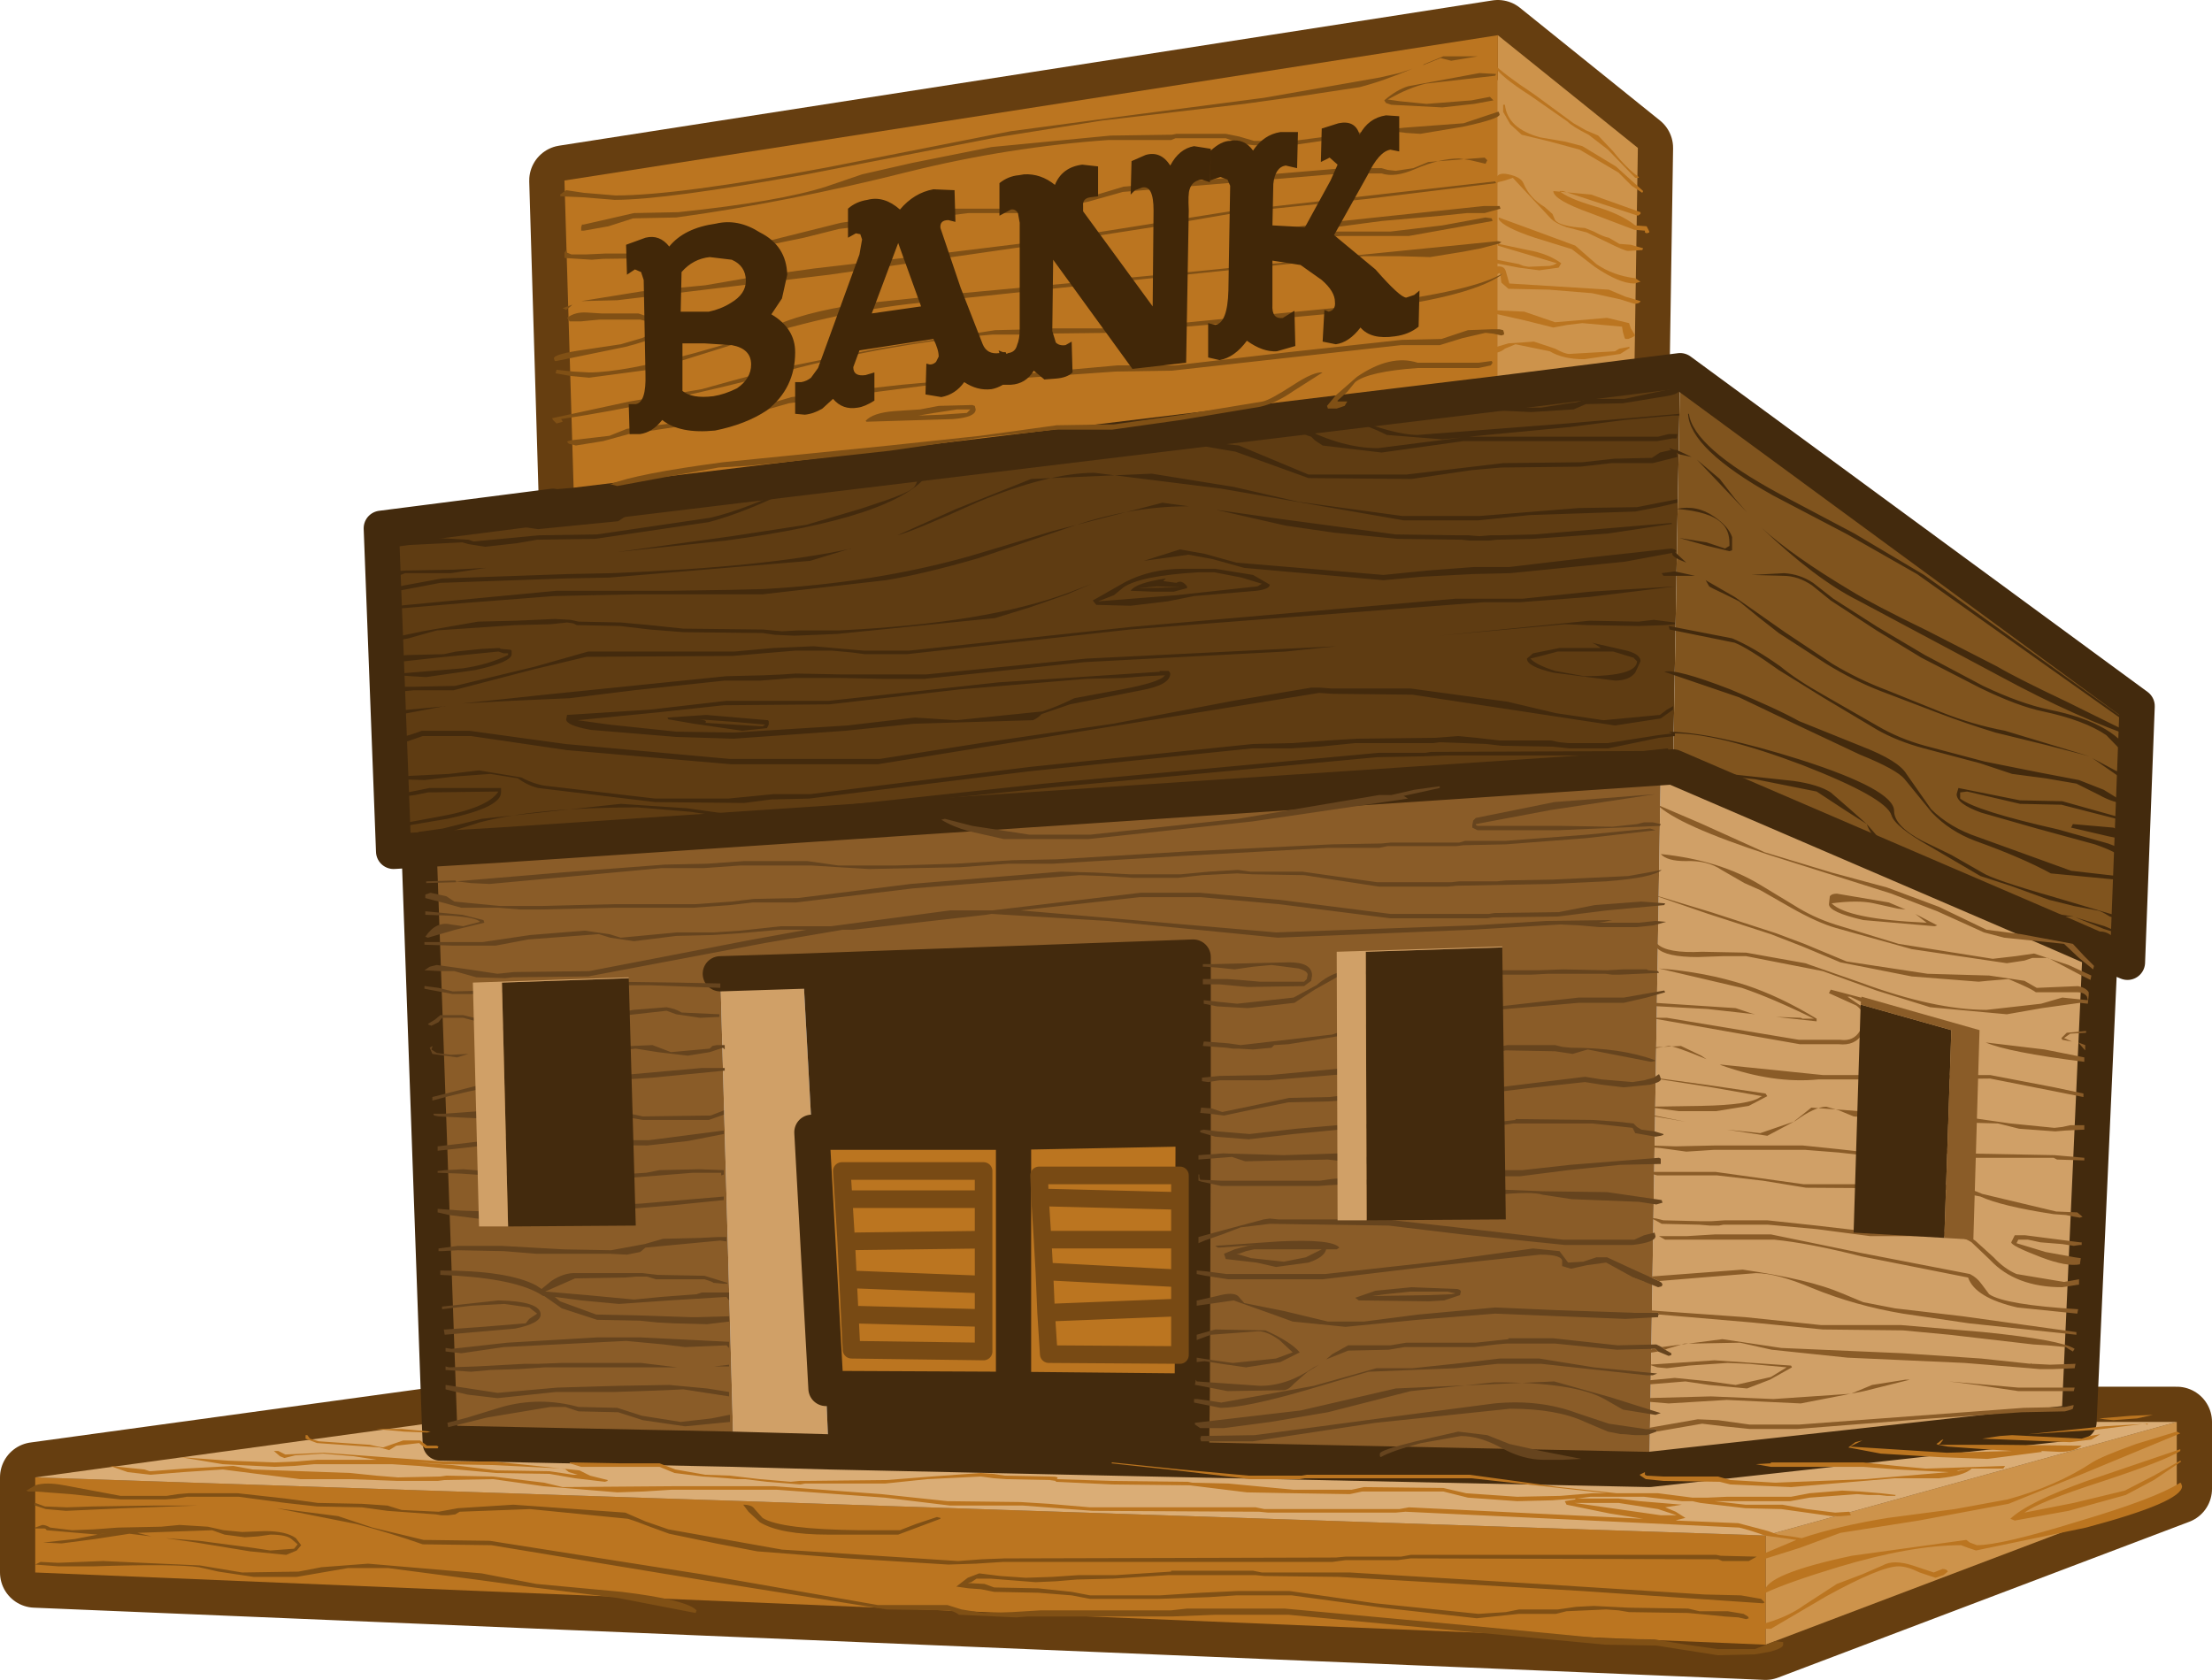 <?xml version="1.0" encoding="UTF-8" standalone="no"?>
<svg xmlns:xlink="http://www.w3.org/1999/xlink" height="95.4px" width="125.6px" xmlns="http://www.w3.org/2000/svg">
  <g transform="matrix(1.0, 0.0, 0.0, 1.0, 64.2, 48.0)">
    <path d="M-31.6 -19.3 L-32.15 -37.75 20.85 -46.0 28.8 -39.6 28.6 -26.7 M59.4 32.75 L36.05 39.2 36.05 45.4 59.4 36.55 59.4 32.75 53.85 32.75 M36.05 39.2 L-62.2 35.9 -62.2 41.3 36.05 45.4 M-39.25 32.75 L-62.2 35.9" fill="none" stroke="#663e10" stroke-linecap="round" stroke-linejoin="round" stroke-width="4.0"/>
    <path d="M28.4 -26.6 L20.85 -25.65 20.85 -46.0 28.8 -39.6 28.6 -26.7 28.4 -26.6 M59.4 32.75 L59.4 36.55 36.05 45.4 36.05 39.2 59.4 32.75" fill="#cd934b" fill-rule="evenodd" stroke="none"/>
    <path d="M20.85 -25.65 L-31.6 -19.3 -32.15 -37.75 20.85 -46.0 20.85 -25.65 M36.05 45.4 L-62.2 41.3 -62.2 35.9 36.05 39.2 36.05 45.4 M-5.15 20.0 L2.8 20.2 2.8 18.75 -5.2 18.75 -5.15 20.0 -5.0 22.4 -4.9 24.2 -4.8 26.55 -4.65 28.9 2.8 28.95 2.8 26.25 2.8 24.6 2.8 20.2 2.8 24.6 2.8 26.25 2.8 28.95 -4.65 28.9 -4.8 26.55 -4.9 24.2 -5.0 22.4 -5.15 20.0 -5.2 18.75 2.8 18.75 2.8 20.2 -5.15 20.0 M3.55 16.1 L3.5 31.0 -6.65 30.9 -17.3 30.85 -18.1 16.3 -6.65 16.3 3.55 16.1 M-16.4 18.5 L-16.3 20.1 -16.15 22.5 -16.05 24.65 -15.95 26.65 -15.85 28.65 -8.35 28.75 -8.35 26.85 -8.35 24.95 -8.35 22.4 -8.35 20.1 -8.35 18.5 -16.4 18.5 -8.35 18.5 -8.35 20.1 -8.35 22.4 -8.35 24.95 -8.35 26.85 -8.35 28.75 -15.85 28.65 -15.95 26.65 -16.05 24.65 -16.15 22.5 -16.3 20.1 -16.4 18.5 M-8.35 22.4 L-16.15 22.5 -8.35 22.4 M-6.65 16.3 L-6.65 30.9 -6.65 16.3 M-8.35 20.1 L-16.3 20.1 -8.35 20.1 M-8.35 26.85 L-15.95 26.65 -8.35 26.85 M-8.35 24.95 L-16.05 24.65 -8.35 24.95 M2.45 22.4 L-5.0 22.4 2.45 22.4 M2.8 24.6 L-4.9 24.2 2.8 24.6 M2.8 26.25 L-4.8 26.55 2.8 26.25" fill="#bb7520" fill-rule="evenodd" stroke="none"/>
    <path d="M28.4 -26.6 L31.2 -26.95 30.8 -4.45 30.1 -4.4 -35.95 0.0 -41.85 0.35 -42.55 -18.0 -32.8 -19.25 -32.8 -19.2 -31.6 -19.3 20.85 -25.65 28.4 -26.6" fill="#5f3c12" fill-rule="evenodd" stroke="none"/>
    <path d="M30.8 -4.45 L31.2 -26.95 57.15 -7.9 56.6 6.65 55.05 6.0 55.05 5.9 52.3 4.8 30.8 -4.45" fill="#80541e" fill-rule="evenodd" stroke="none"/>
    <path d="M30.1 -4.4 L30.8 -4.45 52.3 4.8 55.05 5.9 55.05 6.0 53.85 32.75 29.45 35.45 30.1 -4.4 M55.05 6.0 L52.3 4.8 55.05 6.0 M-18.6 7.15 L-18.1 16.3 -17.3 30.85 -17.15 34.45 -22.55 34.3 -23.3 7.3 -18.6 7.15" fill="#d0a067" fill-rule="evenodd" stroke="none"/>
    <path d="M53.85 32.75 L59.4 32.75 36.05 39.2 -62.2 35.9 -39.25 32.75 -39.2 33.95 -22.55 34.3 -17.15 34.45 3.45 34.9 29.45 35.45 53.85 32.75" fill="#daad76" fill-rule="evenodd" stroke="none"/>
    <path d="M-35.95 0.0 L30.1 -4.4 29.45 35.45 3.45 34.9 3.5 31.0 3.55 16.1 3.55 6.35 -18.6 7.15 -23.3 7.3 -22.55 34.3 -39.2 33.95 -39.25 32.75 -40.4 0.35 -35.95 0.0" fill="#8a5c28" fill-rule="evenodd" stroke="none"/>
    <path d="M-18.6 7.15 L3.55 6.35 3.55 16.1 -6.65 16.3 -18.1 16.3 -18.6 7.15 M3.5 31.0 L3.45 34.9 -17.15 34.45 -17.3 30.85 -6.65 30.9 3.5 31.0" fill="#432a0d" fill-rule="evenodd" stroke="none"/>
    <path d="M31.2 -26.95 L28.4 -26.6 20.85 -25.65 -31.6 -19.3 -32.8 -19.2 -32.8 -19.25 -42.55 -18.0 -41.85 0.35 -35.95 0.0 30.1 -4.4 30.8 -4.45 52.3 4.8 55.05 6.0 55.05 5.9 M31.2 -26.95 L57.15 -7.9 56.6 6.65 55.05 6.0 53.85 32.75 29.45 35.45 3.45 34.9 3.5 31.0 3.55 16.1 3.55 6.35 -18.6 7.15 -23.3 7.3 M-39.25 32.75 L-40.4 0.35 M-18.1 16.3 L-6.65 16.3 3.55 16.1 M-18.1 16.3 L-17.3 30.85 -6.65 30.9 -6.65 16.3 M-39.25 32.75 L-39.2 33.95 -22.55 34.3 -17.15 34.45 3.45 34.9 M-6.65 30.9 L3.5 31.0" fill="none" stroke="#432a0d" stroke-linecap="round" stroke-linejoin="round" stroke-width="2.0"/>
    <path d="M2.8 20.2 L2.8 24.6 2.8 26.25 2.8 28.95 -4.65 28.9 -4.8 26.55 -4.9 24.2 -5.0 22.4 -5.15 20.0 -5.2 18.75 2.8 18.75 2.8 20.2 -5.15 20.0 M-16.4 18.5 L-8.35 18.5 -8.35 20.1 -8.35 22.4 -8.35 24.95 -8.35 26.85 -8.35 28.75 -15.85 28.65 -15.95 26.65 -16.05 24.65 -16.15 22.5 -16.3 20.1 -16.4 18.5 M-16.15 22.5 L-8.35 22.4 M-16.3 20.1 L-8.35 20.1 M-15.95 26.65 L-8.35 26.85 M-16.05 24.65 L-8.35 24.95 M-4.8 26.55 L2.8 26.25 M-4.9 24.2 L2.8 24.6 M-5.0 22.4 L2.45 22.4" fill="none" stroke="#784a14" stroke-linecap="round" stroke-linejoin="round" stroke-width="1.0"/>
    <path d="M20.65 -44.35 Q21.1 -43.85 22.9 -42.65 L25.15 -41.0 25.85 -40.6 26.55 -40.3 27.4 -39.4 Q28.15 -38.45 28.85 -37.95 L28.85 -37.9 28.65 -37.9 27.1 -39.5 26.0 -40.35 Q25.1 -40.8 24.8 -41.1 L22.65 -42.6 Q21.0 -43.65 20.6 -44.3 L20.65 -44.35 M21.15 -41.65 L21.15 -42.05 21.25 -42.05 Q21.4 -40.7 23.25 -40.2 L24.7 -39.95 25.65 -39.7 27.55 -38.55 29.1 -37.15 29.05 -37.05 28.45 -37.45 27.7 -38.2 25.5 -39.5 23.85 -39.95 22.2 -40.35 21.55 -40.95 21.15 -41.65 M22.3 -37.6 Q22.65 -36.75 23.5 -36.25 L23.95 -35.85 24.1 -35.5 Q24.35 -35.15 25.8 -35.05 L26.3 -34.85 Q26.85 -34.55 27.15 -34.5 L27.75 -34.15 28.4 -34.1 29.1 -33.9 29.05 -33.8 28.25 -33.75 Q28.05 -33.75 27.15 -34.2 L25.9 -34.8 24.75 -35.1 Q24.15 -35.3 23.85 -35.6 L21.7 -37.9 21.25 -37.75 20.85 -37.65 20.8 -37.6 20.75 -37.75 Q20.75 -38.25 21.45 -38.1 22.15 -37.95 22.3 -37.6 M24.35 -37.15 Q24.8 -36.75 26.3 -36.3 27.85 -35.85 28.65 -35.2 L29.3 -35.15 29.45 -34.85 29.45 -34.8 29.3 -34.75 29.2 -34.8 29.2 -34.9 28.6 -34.95 26.1 -35.9 Q24.0 -36.65 24.0 -37.15 L26.15 -36.95 28.95 -35.95 28.95 -35.85 28.8 -35.75 24.55 -37.15 24.35 -37.15 M21.0 -32.4 L20.95 -32.5 20.75 -32.4 20.7 -32.85 Q21.2 -32.95 21.3 -32.6 L21.5 -31.9 27.15 -31.55 28.1 -31.15 28.95 -30.9 Q28.9 -30.75 28.6 -30.75 L27.8 -31.0 26.2 -31.35 23.75 -31.55 21.45 -31.6 21.05 -31.95 21.0 -32.35 21.15 -32.5 21.0 -32.4 M28.95 -32.0 L28.6 -31.9 Q27.75 -31.9 26.35 -32.85 L25.05 -33.85 22.95 -34.5 Q21.15 -35.1 20.9 -35.55 L20.9 -35.65 22.95 -34.9 25.25 -34.05 26.45 -33.0 Q27.4 -32.35 28.65 -32.2 L28.8 -32.1 28.95 -32.0 M20.9 -34.15 L22.55 -33.8 Q23.7 -33.6 24.45 -33.05 L24.3 -32.8 23.2 -32.65 22.05 -32.8 20.75 -33.05 20.7 -33.1 20.7 -33.15 20.8 -33.25 22.05 -33.0 22.3 -32.9 22.6 -32.85 23.8 -32.9 24.0 -32.95 24.2 -33.05 22.7 -33.5 20.85 -34.05 20.85 -34.15 20.9 -34.15 M25.3 -29.8 L27.05 -29.95 28.3 -29.65 28.4 -29.35 28.65 -28.95 28.5 -28.85 28.25 -28.75 28.1 -28.75 28.05 -28.8 27.95 -29.15 27.9 -29.45 25.65 -29.65 24.8 -29.55 24.0 -29.4 22.4 -29.8 20.4 -30.25 20.3 -30.4 22.35 -30.3 24.1 -29.7 25.3 -29.8 M24.9 -27.9 L27.5 -28.05 27.75 -28.2 28.3 -28.3 28.35 -28.25 27.8 -27.9 25.75 -27.6 Q24.55 -27.6 23.8 -28.05 L21.85 -28.45 21.25 -28.2 Q20.95 -27.95 20.55 -27.95 L19.45 -28.15 19.45 -28.25 20.6 -28.25 21.45 -28.5 22.9 -28.6 24.1 -28.2 Q24.65 -27.9 24.9 -27.9 M55.0 32.55 L56.8 32.4 58.05 32.35 57.15 32.55 55.8 32.65 55.3 32.6 55.0 32.55 M53.35 33.9 L48.35 33.7 49.35 33.55 50.05 33.5 54.0 33.7 54.45 33.55 55.05 33.45 54.55 33.75 53.35 33.9 M51.75 34.45 L48.65 34.85 45.95 34.75 42.6 34.55 40.75 34.2 41.15 33.9 41.55 33.8 40.85 34.15 46.35 34.5 50.05 34.4 48.5 34.3 46.4 34.15 45.85 34.05 45.75 34.0 45.9 33.9 Q46.05 33.75 46.15 33.75 L45.95 34.0 45.85 34.05 49.55 34.05 54.0 34.1 Q53.6 34.45 52.75 34.45 L51.7 34.4 51.75 34.45 M55.25 33.0 L57.75 32.85 57.75 32.9 57.7 32.9 57.6 32.85 54.75 33.2 50.95 33.45 55.25 33.0 M35.55 40.4 L37.8 39.45 36.0 39.2 Q35.2 38.9 34.55 38.75 L15.6 37.85 15.05 37.9 7.8 37.9 7.3 37.85 -2.15 37.8 -6.1 37.5 -10.25 37.5 -13.95 37.05 -20.1 36.6 -26.05 36.6 -27.65 36.7 -29.15 36.75 -33.35 36.4 -36.2 36.0 -38.95 36.05 -39.35 36.1 -41.6 36.1 -44.3 36.0 -47.15 36.0 -49.6 35.7 -51.55 35.45 -53.8 35.6 -55.65 35.75 -56.95 35.6 -57.95 35.25 -56.0 35.45 -55.7 35.55 -55.65 35.55 -53.7 35.4 -50.95 35.25 -49.85 35.45 -44.3 35.65 -42.85 35.8 -41.6 35.9 -39.2 35.85 -38.85 35.8 -36.2 35.85 -33.3 36.2 -32.25 36.45 -25.9 36.4 -20.25 36.4 -14.15 36.85 -10.4 37.25 -6.25 37.3 -4.65 37.4 -2.3 37.6 7.1 37.6 7.6 37.7 15.25 37.7 15.8 37.6 29.1 38.25 27.2 37.95 24.75 37.45 24.65 37.25 25.25 37.15 25.25 37.1 23.95 37.2 21.95 37.25 19.15 37.05 17.75 36.7 13.15 36.7 12.45 36.85 9.25 36.8 6.6 36.75 3.35 36.35 -1.05 36.3 -4.25 36.15 -4.25 36.1 -4.6 36.05 -7.05 36.0 -7.75 35.95 -8.5 35.85 -11.55 36.0 -13.95 36.25 -18.5 36.25 -18.75 36.3 -20.65 36.15 -21.9 36.0 -22.35 36.0 -22.9 35.95 -23.55 35.9 -24.3 35.85 -25.9 35.65 -26.75 35.3 -29.0 35.3 -31.2 35.3 -31.85 35.1 -31.85 35.05 -31.65 35.05 -29.0 35.1 -26.75 35.1 -25.85 35.45 -24.15 35.75 -22.75 35.8 -21.05 36.0 -19.3 36.15 -18.8 36.1 -18.45 36.1 -13.85 36.05 -11.3 35.85 -8.5 35.65 -7.8 35.7 -7.15 35.8 -4.55 35.85 Q-4.0 35.85 -4.2 36.0 L-1.05 36.1 3.25 36.15 3.5 36.2 5.55 36.25 9.25 36.6 12.55 36.6 13.25 36.45 17.75 36.5 19.05 36.8 21.95 37.0 24.4 36.95 26.2 36.8 27.05 36.8 19.35 35.95 9.9 35.95 9.6 36.0 6.8 36.0 2.6 35.5 -1.1 35.1 -1.05 35.05 2.85 35.45 6.7 35.8 9.7 35.8 10.0 35.75 19.25 35.75 24.35 36.45 27.6 36.8 29.95 36.8 31.9 37.05 32.75 37.05 33.85 37.0 35.35 37.0 37.5 37.0 38.55 36.8 40.4 36.65 41.4 36.7 42.6 36.8 43.45 36.9 43.4 36.95 42.95 36.95 42.5 36.9 41.9 36.9 41.25 36.85 38.55 37.05 37.45 37.25 33.15 37.25 34.9 37.45 37.0 37.45 38.4 37.7 40.0 37.9 40.8 37.85 40.9 38.05 40.35 38.1 39.8 38.1 36.95 37.7 34.9 37.65 32.35 37.35 31.9 37.25 31.3 37.25 29.15 37.0 26.1 37.0 25.35 37.1 27.7 37.1 28.9 37.25 31.3 37.45 30.35 37.6 30.95 37.85 31.5 38.2 31.1 38.3 30.95 38.35 34.5 38.5 35.45 38.75 36.2 38.95 36.75 39.15 37.5 39.25 38.1 39.35 Q40.2 38.65 43.0 38.2 L46.8 37.7 49.8 37.15 Q52.55 36.4 54.6 35.05 55.15 34.7 57.1 34.0 L59.4 33.3 59.6 33.4 54.05 35.7 49.85 37.4 44.75 38.35 40.3 39.05 38.0 39.9 35.45 40.7 35.1 40.65 35.55 40.4 M56.5 36.9 L53.25 37.8 50.2 38.35 49.95 38.25 Q50.95 37.3 54.3 36.1 L59.6 34.3 59.6 34.4 Q58.75 34.95 55.1 36.15 51.55 37.3 50.75 37.9 L53.55 37.35 56.45 36.65 58.1 35.8 59.6 34.95 59.65 35.0 58.1 36.05 56.5 36.9 M59.7 36.4 Q59.7 37.3 54.25 38.75 L48.0 40.05 47.55 39.9 47.15 39.75 Q44.3 39.75 40.15 41.0 37.35 41.85 36.05 42.45 L36.05 42.5 36.0 42.4 Q36.0 41.4 40.95 40.35 L47.45 39.45 47.65 39.6 48.05 39.75 Q49.45 39.75 53.8 38.4 58.2 37.1 59.6 36.2 L59.65 36.25 59.7 36.4 M45.15 35.4 L46.7 35.35 49.65 35.25 49.55 35.4 47.75 35.4 Q47.35 35.8 45.9 35.95 L43.4 35.95 37.5 36.45 34.05 36.3 33.45 36.15 30.25 36.1 29.25 36.0 28.95 35.8 28.9 35.75 29.2 35.6 29.2 35.75 29.3 35.8 30.25 35.85 33.35 35.85 34.05 36.05 36.6 36.2 41.75 36.0 46.45 35.6 43.55 35.45 41.6 35.3 36.35 35.3 35.5 35.15 36.35 35.1 36.35 35.05 41.6 35.05 43.5 35.25 45.15 35.4 M47.0 35.5 L46.9 35.55 47.65 35.4 47.6 35.4 47.0 35.5 M46.1 41.1 Q46.35 41.1 46.4 41.25 L46.15 41.45 45.7 41.6 44.8 41.3 Q44.1 40.95 43.6 40.95 42.6 40.95 39.5 42.65 L36.35 44.5 35.8 44.5 35.75 44.35 35.8 44.25 Q37.3 43.85 38.25 43.15 L40.1 41.95 41.55 41.4 42.7 40.9 Q43.3 40.55 44.4 40.9 L45.6 41.3 45.85 41.2 46.1 41.1 M27.7 37.35 L25.2 37.35 30.1 38.05 31.0 38.05 29.95 37.7 27.7 37.35 M-29.7 36.1 L-29.85 36.15 -31.55 35.95 -33.0 35.7 -36.05 35.65 -40.4 35.25 -41.95 35.15 -46.35 35.15 -47.5 35.25 -48.6 35.3 -51.55 35.15 -53.95 34.75 -51.25 34.95 -48.6 35.05 -47.4 35.0 -46.2 34.9 -42.8 34.9 -44.1 34.7 -45.85 34.55 -47.45 34.65 -48.05 34.8 -48.3 34.7 -48.65 34.4 -48.4 34.4 -48.2 34.5 -48.0 34.6 -45.8 34.5 -39.0 35.0 -36.15 35.0 -31.3 35.5 -30.7 35.8 -29.7 36.05 -29.7 36.1 M-39.95 33.35 L-41.25 33.3 -42.9 33.15 -41.4 33.15 -39.75 33.3 -39.95 33.35 M-39.4 34.1 L-39.3 34.15 -39.35 34.25 -40.05 34.25 -40.4 33.95 -41.7 34.1 -42.1 34.35 -42.65 34.2 -43.35 34.15 -46.2 33.95 -46.85 33.7 -46.85 33.5 -46.75 33.5 -46.6 33.7 -46.1 33.85 -43.2 34.05 -42.75 34.15 -42.45 34.2 -41.3 33.8 -40.35 33.8 -39.95 34.1 -39.4 34.1 M-39.7 35.1 L-40.6 35.05 -38.5 35.2 -36.0 35.5 -33.0 35.55 -31.65 35.75 -31.4 35.75 -31.9 35.6 -32.15 35.4 -36.15 35.2 -39.0 35.15 -39.7 35.1" fill="#bb7520" fill-rule="evenodd" stroke="none"/>
    <path d="M20.7 -43.7 L16.75 -43.25 Q15.75 -43.0 14.7 -42.4 L14.6 -42.35 15.3 -42.25 16.8 -42.1 19.35 -42.3 20.4 -42.5 20.5 -42.4 20.6 -42.3 19.5 -42.1 17.7 -41.9 14.8 -42.05 14.5 -42.15 14.4 -42.3 Q15.1 -42.9 15.75 -43.1 L19.8 -43.85 20.75 -43.8 20.7 -43.7 M20.9 -41.65 L20.95 -41.5 Q20.95 -41.25 18.85 -40.8 L16.45 -40.4 15.65 -40.45 14.85 -40.55 11.9 -40.15 9.15 -39.75 7.0 -39.75 6.2 -39.85 5.4 -40.15 2.55 -40.15 2.3 -40.05 -1.25 -40.05 Q-6.95 -39.65 -12.6 -38.25 -19.55 -36.5 -25.8 -35.65 L-28.25 -35.6 -29.65 -35.15 -31.05 -34.9 -31.2 -34.9 -31.2 -35.1 -31.15 -35.25 -31.05 -35.25 -28.2 -35.9 -25.7 -35.95 Q-19.95 -36.55 -17.3 -37.4 L-15.25 -38.1 -12.4 -38.75 -7.9 -39.65 -1.15 -40.3 2.35 -40.35 2.6 -40.4 5.4 -40.4 6.15 -40.25 7.0 -40.0 9.25 -40.0 12.7 -40.45 15.55 -40.75 18.9 -41.0 20.85 -41.65 20.9 -41.65 M20.75 -37.6 L13.4 -36.7 6.2 -35.95 1.25 -35.1 -3.9 -34.3 -17.1 -32.4 -29.15 -30.95 -31.2 -30.9 -27.8 -31.45 -24.15 -31.8 -21.25 -32.3 -18.0 -32.75 -12.05 -33.45 -4.75 -34.35 5.65 -36.0 20.7 -37.7 20.75 -37.6 M21.0 -32.35 Q19.1 -31.05 12.6 -30.3 L6.1 -29.7 -1.0 -29.1 -5.35 -29.05 -5.65 -29.0 -7.85 -29.0 Q-13.65 -28.5 -19.5 -26.95 -26.7 -25.05 -32.35 -24.2 L-32.3 -24.15 -32.25 -24.05 -32.6 -23.95 -32.8 -24.15 -32.85 -24.25 -28.45 -25.2 -24.35 -25.9 -22.55 -26.4 -20.1 -27.05 -14.4 -28.2 -7.7 -29.25 -5.55 -29.3 -5.25 -29.35 -0.25 -29.35 12.5 -30.6 Q19.05 -31.35 21.0 -32.4 L21.15 -32.5 21.0 -32.35 M20.55 -35.45 L15.8 -34.6 11.95 -34.6 10.4 -34.5 6.1 -34.5 6.1 -34.6 10.6 -35.3 20.05 -36.3 20.95 -36.3 21.0 -36.15 20.1 -35.9 19.1 -35.9 17.65 -35.75 15.95 -35.6 14.25 -35.45 9.75 -34.85 9.4 -34.8 10.75 -34.75 11.45 -34.85 14.75 -34.85 17.7 -35.2 20.15 -35.65 20.5 -35.6 20.55 -35.45 M20.85 -34.15 L19.9 -33.9 18.85 -33.7 17.0 -33.4 15.3 -33.45 13.2 -33.45 -0.25 -32.05 -12.0 -30.8 Q-17.0 -30.3 -23.0 -28.3 L-27.0 -27.05 -30.75 -26.55 -31.8 -26.65 -32.65 -26.8 -32.6 -27.0 -31.65 -26.9 -30.75 -26.85 Q-28.85 -26.85 -24.75 -27.95 -21.35 -28.9 -20.6 -29.3 -18.8 -30.25 -15.3 -30.75 L-9.6 -31.35 2.8 -32.5 20.8 -34.3 20.9 -34.3 21.05 -34.25 20.9 -34.15 20.85 -34.15 M20.95 -29.3 L21.15 -29.25 21.2 -29.1 21.2 -29.0 21.05 -28.95 20.6 -29.05 20.15 -29.1 18.85 -28.8 17.55 -28.4 15.35 -28.4 2.35 -26.95 -0.85 -26.9 -10.9 -26.2 -19.4 -25.1 -21.85 -24.4 -23.95 -23.9 -25.85 -23.75 -28.5 -23.35 -29.95 -22.95 -31.5 -22.7 -31.9 -22.8 -32.0 -22.9 -31.95 -22.95 -31.75 -23.0 -29.6 -23.25 -28.6 -23.65 -26.1 -23.95 -23.8 -24.15 -21.8 -24.7 -19.25 -25.45 -13.0 -26.15 -0.75 -27.25 2.5 -27.25 8.95 -28.0 15.4 -28.7 17.65 -28.75 19.15 -29.25 20.45 -29.3 20.95 -29.3 M20.55 -27.4 L20.45 -27.25 19.75 -27.1 16.3 -27.1 Q13.5 -26.9 12.75 -26.3 L12.3 -25.75 11.75 -25.25 11.75 -25.2 12.0 -25.2 12.3 -25.2 12.15 -24.95 11.7 -24.8 11.2 -24.8 11.15 -24.95 11.65 -25.55 12.85 -26.6 Q14.75 -27.9 16.3 -27.4 L19.75 -27.4 20.5 -27.5 20.55 -27.4 M16.65 -44.35 L17.75 -44.8 19.7 -44.8 18.2 -44.55 17.6 -44.7 16.6 -44.3 16.65 -44.35 M16.0 -44.1 Q14.35 -43.4 13.0 -43.05 L9.7 -42.55 6.45 -42.1 -1.65 -41.15 -7.6 -40.2 -18.4 -38.1 Q-26.4 -36.65 -29.3 -36.65 L-31.15 -36.8 -32.35 -36.85 -32.35 -36.8 -32.4 -36.95 -32.05 -37.2 -31.05 -37.05 -29.25 -36.9 Q-25.7 -36.9 -17.2 -38.5 L-6.8 -40.55 -0.05 -41.45 7.6 -42.45 14.15 -43.6 15.25 -43.85 16.0 -44.1 M12.0 -38.15 L-0.45 -37.1 -2.4 -36.55 -5.8 -35.9 -9.2 -35.9 -16.55 -35.0 -18.55 -34.5 -21.95 -33.8 -24.15 -33.75 -26.05 -33.35 -29.95 -33.3 -30.6 -33.25 -32.15 -33.35 -32.15 -33.5 -32.15 -33.65 -32.05 -33.8 -32.0 -33.65 -31.75 -33.55 -30.95 -33.55 -29.85 -33.6 -25.95 -33.6 -24.1 -34.0 -21.85 -34.0 -16.45 -35.35 -10.8 -36.15 -5.8 -36.15 -2.4 -36.8 -0.4 -37.4 12.1 -38.45 14.25 -38.45 14.6 -38.35 15.05 -38.3 16.05 -38.45 16.9 -38.8 20.1 -39.05 20.25 -38.9 20.15 -38.7 19.3 -38.9 18.65 -39.0 Q17.55 -39.0 16.15 -38.4 15.0 -37.9 14.25 -38.15 L12.0 -38.15 M9.25 -26.15 Q10.4 -26.9 10.9 -26.85 L9.25 -25.8 Q8.25 -25.1 7.35 -24.9 L2.85 -24.15 -1.05 -23.6 -4.25 -23.6 -8.5 -23.15 -13.7 -22.4 -17.8 -21.95 -21.65 -21.55 -23.4 -21.45 -26.45 -20.9 -29.15 -20.4 -29.55 -20.5 Q-28.05 -21.1 -23.15 -21.75 L-13.7 -22.7 -8.55 -23.25 -4.2 -23.85 -0.95 -23.9 2.95 -24.45 7.5 -25.2 Q7.95 -25.3 9.25 -26.15 M35.1 40.65 L33.6 40.65 33.35 40.55 15.9 40.5 15.15 40.6 12.2 40.6 11.45 40.7 -7.25 40.7 -8.8 40.8 -10.35 40.85 -16.05 40.5 -21.2 40.1 -23.55 39.65 -26.2 39.1 -27.3 38.7 Q-28.05 38.4 -28.55 38.25 L-34.1 37.7 -38.1 37.85 -38.35 38.0 -38.75 38.05 -39.15 38.05 -39.45 38.0 -42.2 37.8 -43.65 37.6 -46.2 37.55 -48.0 37.35 -50.65 37.0 -53.6 37.0 -54.2 37.1 -54.8 37.15 -57.35 37.15 -60.2 36.85 -62.2 36.7 -62.6 36.7 -62.7 36.65 -62.2 36.35 Q-61.6 36.15 -60.55 36.35 L-57.35 36.95 -54.75 36.95 -54.1 36.85 -53.5 36.8 -50.7 36.8 -48.0 37.1 -46.15 37.35 -43.65 37.4 -42.2 37.5 -41.4 37.75 -39.3 37.85 -38.2 37.65 -35.05 37.45 -28.7 37.9 -27.55 38.4 -26.25 38.85 -19.8 40.0 -9.8 40.65 -8.45 40.55 -7.15 40.5 11.65 40.45 12.2 40.4 15.35 40.4 15.9 40.3 33.25 40.3 33.5 40.35 35.55 40.4 35.1 40.65 M7.1 41.45 L2.15 41.45 -1.0 41.65 -3.05 41.7 -4.25 41.8 -5.4 41.85 -7.95 41.65 -8.75 41.65 -9.05 41.85 -9.25 41.9 -8.3 41.95 -7.75 42.15 -5.25 42.2 -3.35 42.4 -2.3 42.6 1.65 42.6 4.0 42.45 6.15 42.35 9.0 42.35 13.9 43.05 19.75 43.65 21.3 43.55 22.05 43.4 24.25 43.4 25.3 43.25 26.3 43.2 27.3 43.25 28.3 43.3 31.65 43.35 32.3 43.5 33.9 43.5 34.8 43.65 35.05 43.8 35.1 43.9 34.95 43.95 34.5 43.85 33.75 43.8 32.75 43.7 31.65 43.6 28.3 43.55 27.7 43.45 27.0 43.4 24.75 43.5 24.15 43.65 22.05 43.65 19.65 43.9 14.3 43.3 9.15 42.6 6.0 42.6 4.45 42.7 1.55 42.8 -2.3 42.8 -3.35 42.6 -5.25 42.45 -7.75 42.4 -8.5 42.25 -9.2 42.2 -9.9 42.1 -9.25 41.6 -8.6 41.35 -7.4 41.5 -5.95 41.6 -4.45 41.55 -2.95 41.45 -0.85 41.45 2.3 41.25 2.3 41.2 6.95 41.2 7.45 41.3 12.45 41.3 23.15 41.95 32.6 42.55 34.65 42.6 35.8 42.8 36.0 43.0 35.9 43.05 25.6 42.35 11.8 41.55 7.6 41.5 7.1 41.45 M3.2 43.35 L8.75 43.35 19.05 44.3 26.85 45.05 29.75 45.1 31.55 45.4 33.35 45.65 35.45 45.65 36.6 45.2 37.0 45.25 37.05 45.25 37.05 45.4 Q37.05 45.6 36.3 45.8 L35.45 45.95 33.35 46.0 29.85 45.45 26.95 45.4 8.95 43.7 4.85 43.7 2.3 43.8 -5.25 43.8 -5.85 43.8 -6.5 43.85 -9.75 43.7 Q-10.0 43.5 -10.35 43.45 L-13.85 43.4 -24.2 41.75 -36.3 39.75 -40.2 39.7 Q-41.9 39.1 -43.95 38.55 L-48.5 37.65 -45.0 38.1 -43.05 38.75 -40.15 39.45 -36.4 39.5 -24.35 41.4 -14.35 43.15 -10.4 43.15 -9.6 43.4 -8.35 43.6 -6.75 43.55 -5.1 43.45 2.3 43.45 3.2 43.35 M-8.85 -24.95 L-8.8 -24.75 Q-8.8 -24.3 -10.1 -24.2 L-15.0 -24.05 -15.05 -24.1 Q-14.65 -24.55 -13.45 -24.65 L-11.95 -24.75 -10.9 -24.95 -9.0 -25.0 -8.85 -24.95 M-32.25 -30.5 L-31.7 -30.7 -31.8 -30.6 -32.05 -30.4 -32.25 -30.5 M-31.2 -29.75 L-31.85 -29.75 -32.0 -29.95 Q-31.55 -30.3 -30.85 -30.25 L-30.05 -30.2 -27.95 -30.2 -26.75 -29.8 -26.35 -29.4 Q-26.35 -28.9 -28.7 -28.3 L-32.6 -27.5 -32.7 -27.5 -32.75 -27.65 Q-32.75 -27.9 -30.95 -28.15 L-28.95 -28.45 -27.75 -28.8 -26.6 -29.3 -26.85 -29.6 -27.85 -29.85 -30.15 -29.85 -30.7 -29.8 -31.2 -29.75 M-9.85 -24.75 L-11.15 -24.55 -12.05 -24.4 -10.75 -24.45 -9.3 -24.55 -9.1 -24.75 -9.85 -24.75 M-37.2 41.7 L-42.15 41.05 -44.45 41.05 -47.35 41.55 -49.8 41.55 -51.8 41.25 -52.9 41.0 Q-54.2 40.8 -58.85 40.95 L-60.9 40.95 -62.2 40.85 -61.9 40.7 -60.9 40.75 -58.35 40.65 -52.85 40.9 -50.45 41.3 -47.25 41.25 -45.95 41.0 -43.3 40.8 -36.85 41.35 -33.75 41.95 -28.9 42.4 Q-25.2 42.85 -24.65 43.45 L-24.7 43.6 -29.1 42.75 -33.9 42.15 -37.2 41.7 M-21.35 37.7 L-20.9 38.2 Q-19.9 38.85 -15.35 38.9 L-13.1 38.9 -12.2 38.55 -11.0 38.15 -10.8 38.2 -10.8 38.25 -13.2 39.15 -17.15 39.15 Q-19.9 39.15 -21.05 38.45 L-21.7 37.85 -22.0 37.45 Q-21.5 37.45 -21.35 37.7 M-62.25 37.45 L-62.25 37.4 -62.2 37.35 -61.65 37.55 -60.4 37.6 -58.9 37.55 -55.5 37.5 -53.0 37.5 -57.15 37.65 -60.45 37.8 -61.6 37.7 -62.2 37.5 -62.25 37.45 M-62.2 38.75 L-61.8 38.6 Q-61.6 38.6 -61.35 38.75 L-60.1 38.9 -58.85 38.85 -57.5 38.75 -55.05 38.7 -54.0 38.6 -52.4 38.7 -51.5 38.9 -50.45 39.0 -49.15 38.95 Q-47.95 38.95 -47.4 39.35 L-47.1 39.75 -47.35 40.05 -47.95 40.3 -50.0 40.1 -53.05 39.6 -54.8 39.35 -52.9 39.5 -49.85 39.9 -48.85 40.05 -47.5 39.95 -47.3 39.7 -47.65 39.4 Q-47.95 39.15 -48.85 39.15 L-49.55 39.25 -50.3 39.3 -51.45 39.15 -52.15 38.9 -56.4 39.05 -55.6 39.25 -56.85 39.1 -58.8 39.4 -60.7 39.65 -61.75 39.6 -59.95 39.4 -58.65 39.15 -61.55 38.9 Q-61.6 38.8 -61.7 38.8 L-62.2 38.8 -62.25 38.8 -62.2 38.75 M-58.4 39.1 L-58.1 39.05 -58.65 39.15 -58.4 39.1" fill="#805015" fill-rule="evenodd" stroke="none"/>
    <path d="M24.9 -25.1 L25.3 -25.15 25.95 -25.35 28.05 -25.35 29.7 -25.7 31.1 -26.0 31.15 -26.0 31.15 -25.8 Q31.05 -25.6 30.4 -25.5 L27.95 -25.1 25.85 -25.05 25.15 -24.75 22.75 -24.6 20.5 -24.7 19.9 -25.35 20.1 -25.4 20.2 -25.25 Q20.6 -24.85 20.9 -24.85 L23.3 -24.85 24.9 -25.1 M17.7 -23.05 L14.55 -23.3 Q13.55 -23.8 12.0 -24.3 L13.85 -23.8 Q15.4 -23.3 16.3 -23.3 L24.75 -23.95 31.15 -24.5 31.15 -24.4 30.8 -24.4 28.05 -24.15 24.95 -23.75 19.2 -23.2 29.95 -23.2 30.55 -23.35 31.05 -23.35 31.0 -23.1 30.75 -23.1 29.9 -22.95 18.9 -22.95 14.25 -22.3 10.9 -22.7 10.45 -23.0 10.25 -23.2 Q9.85 -23.3 9.3 -23.65 L8.25 -23.9 7.4 -23.85 7.4 -23.9 Q7.9 -24.4 8.45 -24.3 L9.7 -23.75 Q12.0 -22.55 14.05 -22.55 L16.4 -22.85 18.8 -23.15 17.7 -23.05 M19.85 -18.7 L25.45 -19.15 28.75 -19.2 31.05 -19.65 31.05 -19.45 29.95 -19.2 28.65 -18.95 22.65 -18.75 19.75 -18.45 15.5 -18.45 5.15 -20.25 -2.05 -21.15 Q-4.65 -21.15 -8.65 -19.5 -12.4 -17.8 -13.25 -17.6 L-9.9 -19.1 -5.65 -20.8 1.2 -21.1 5.85 -20.35 9.55 -19.5 15.4 -18.7 19.85 -18.7 M15.95 -20.8 L10.1 -20.85 5.95 -22.35 1.0 -23.2 0.85 -23.25 0.65 -23.3 6.15 -22.7 10.1 -21.05 15.65 -21.05 21.15 -21.7 25.65 -21.75 27.45 -21.95 29.6 -22.0 30.05 -22.3 30.7 -22.45 30.6 -22.5 30.6 -22.55 30.9 -22.45 31.0 -22.45 31.85 -22.05 31.15 -22.2 31.0 -22.3 31.05 -22.05 30.85 -22.0 29.65 -21.7 27.3 -21.7 25.55 -21.5 21.05 -21.45 19.35 -21.3 15.95 -20.8 M11.55 -17.75 L8.8 -18.15 4.85 -19.05 8.35 -18.55 15.05 -17.65 18.65 -17.6 19.2 -17.6 19.8 -17.55 20.4 -17.6 20.9 -17.6 22.95 -17.65 30.7 -18.3 30.75 -18.25 27.1 -17.7 22.85 -17.4 20.8 -17.35 20.35 -17.3 19.8 -17.3 19.25 -17.3 18.8 -17.35 15.15 -17.4 11.55 -17.75 M19.5 -15.8 L21.5 -15.8 26.15 -16.35 30.7 -16.85 30.9 -16.8 31.0 -16.7 30.9 -16.65 31.55 -16.05 Q30.75 -16.35 30.75 -16.55 L30.75 -16.6 28.05 -16.1 21.55 -15.45 19.45 -15.4 16.55 -15.25 14.35 -15.05 6.45 -15.75 4.65 -16.25 3.3 -16.5 0.75 -16.15 2.8 -16.8 4.2 -16.55 6.0 -16.05 14.35 -15.35 16.85 -15.6 19.5 -15.8 M3.3 -19.25 Q0.15 -19.25 -3.05 -18.2 L-8.65 -16.3 Q-11.75 -15.4 -13.9 -15.05 L-20.9 -14.25 -22.95 -14.25 -25.55 -14.25 -28.0 -14.25 -30.5 -14.2 -32.75 -14.15 -37.9 -13.75 -42.05 -13.4 -42.1 -13.4 -42.1 -13.55 -32.6 -14.45 -28.55 -14.45 -26.25 -14.45 -22.85 -14.5 -20.8 -14.55 Q-14.55 -14.9 -9.2 -16.4 -7.65 -16.85 -4.4 -17.85 L1.8 -19.45 3.3 -19.25 M3.85 -15.5 Q0.55 -15.3 -0.4 -14.65 L-0.95 -14.2 -1.85 -13.85 2.6 -14.2 7.2 -14.7 7.45 -14.85 6.3 -15.2 4.75 -15.5 3.85 -15.5 M4.8 -15.7 L6.95 -15.35 7.9 -14.8 Q7.9 -14.55 7.15 -14.45 L3.6 -14.15 2.1 -13.85 0.0 -13.6 -1.95 -13.65 -2.15 -13.9 -0.3 -14.95 Q1.15 -15.7 3.0 -15.7 L4.8 -15.7 M0.4 -14.6 L2.8 -14.65 1.5 -14.7 0.4 -14.6 M1.85 -15.0 L2.6 -14.9 Q2.9 -15.1 3.2 -14.7 L3.2 -14.6 2.45 -14.4 1.25 -14.4 0.0 -14.45 Q0.3 -14.9 2.0 -15.15 L1.85 -15.0 M1.65 -9.9 L2.15 -9.9 2.2 -9.85 2.25 -9.75 Q2.25 -9.1 0.6 -8.8 L-3.45 -8.0 -5.05 -7.45 Q-5.3 -7.2 -5.55 -7.1 L-12.3 -6.9 -16.2 -6.5 -22.55 -6.05 -25.8 -6.15 -30.65 -6.55 Q-32.05 -6.8 -32.05 -7.15 L-32.0 -7.4 -27.3 -7.7 -22.95 -8.2 -17.15 -8.2 -7.5 -9.25 1.65 -9.85 1.65 -9.9 M1.95 -9.65 L0.85 -9.6 -0.4 -9.5 -2.5 -9.45 -9.7 -8.85 -17.1 -8.0 -23.1 -7.95 -26.8 -7.55 -31.4 -7.1 -29.6 -6.85 -25.8 -6.45 -22.5 -6.4 -16.1 -6.8 -12.25 -7.25 -9.9 -7.1 -5.0 -7.6 Q-4.1 -7.9 -3.2 -8.35 L-0.5 -8.85 Q1.6 -9.25 1.9 -9.6 L1.95 -9.65 M6.9 -5.5 L-5.75 -4.2 -18.25 -2.65 -20.4 -2.6 -21.95 -2.4 -27.0 -2.45 -33.65 -3.25 Q-34.25 -3.4 -34.8 -3.8 L-36.35 -4.05 -38.4 -3.9 -40.1 -3.7 -41.6 -3.75 -41.9 -3.9 -41.85 -3.9 -41.7 -3.9 -38.7 -4.05 -37.0 -4.25 -34.6 -3.85 Q-33.75 -3.4 -33.0 -3.35 L-27.0 -2.65 -22.85 -2.65 -20.3 -2.9 -18.2 -2.9 -5.7 -4.45 6.95 -5.75 9.2 -5.8 11.2 -5.95 12.85 -6.05 17.3 -6.1 17.95 -6.15 18.6 -6.2 19.65 -6.1 20.95 -5.95 23.85 -5.95 24.35 -5.85 24.85 -5.8 27.1 -5.8 29.95 -6.25 30.75 -6.35 30.55 -6.45 Q33.15 -6.4 38.05 -4.85 43.35 -3.15 43.35 -1.95 43.35 -1.1 44.95 -0.25 L46.6 0.55 48.35 1.55 Q48.95 1.95 52.45 2.95 L56.65 4.2 56.65 4.25 56.55 4.3 55.6 4.05 Q55.05 3.7 54.85 3.7 L53.55 3.45 52.15 3.1 49.95 2.3 48.25 1.75 45.35 0.05 Q43.4 -1.05 43.2 -1.7 42.9 -2.7 38.15 -4.55 33.4 -6.35 30.9 -6.35 L30.9 -6.2 30.0 -6.1 27.1 -5.5 24.9 -5.5 24.45 -5.55 23.95 -5.6 21.05 -5.65 20.2 -5.75 17.55 -5.85 17.2 -5.8 12.75 -5.8 10.75 -5.6 9.1 -5.5 6.9 -5.5 M11.7 -11.3 L8.8 -11.0 -2.6 -10.4 -11.7 -9.45 -14.1 -9.45 -16.55 -9.5 -19.1 -9.5 -21.0 -9.35 -23.05 -9.35 -28.2 -8.8 -31.85 -8.35 -35.2 -8.2 -37.95 -8.05 -33.25 -8.55 -22.95 -9.6 -20.85 -9.65 -19.75 -9.7 -19.0 -9.75 -16.45 -9.7 -11.6 -9.7 -2.5 -10.6 10.7 -11.25 11.7 -11.3 M10.75 -8.95 L11.4 -8.9 15.9 -8.9 21.4 -8.15 24.15 -7.5 26.85 -7.1 30.05 -7.4 30.45 -7.7 30.8 -7.9 30.8 -7.85 30.8 -7.7 30.1 -7.2 27.5 -6.8 22.25 -7.6 16.0 -8.55 11.45 -8.6 10.7 -8.65 -14.35 -4.6 -22.7 -4.6 -32.0 -5.4 -37.45 -6.2 -40.2 -6.2 -41.35 -5.8 -42.05 -5.6 -42.05 -6.05 -41.55 -6.1 Q-40.9 -6.25 -40.25 -6.5 L-37.55 -6.5 -32.1 -5.75 -22.75 -4.9 -14.25 -4.9 -8.2 -5.85 -1.0 -6.9 5.8 -8.2 10.25 -8.95 10.75 -8.95 M17.05 -5.3 L29.1 -5.35 30.5 -5.5 30.6 -5.25 30.5 -5.3 30.3 -5.35 29.65 -5.25 29.0 -5.1 17.95 -5.1 16.65 -5.05 14.0 -5.0 -4.3 -3.3 -20.8 -1.6 -22.95 -1.6 -25.0 -1.9 -28.0 -2.15 Q-33.75 -2.15 -36.95 -1.3 L-38.85 -0.7 -40.3 -0.45 -40.45 -0.75 -39.05 -0.95 -36.85 -1.5 -28.95 -2.35 -25.2 -2.1 -23.05 -1.8 -20.7 -1.8 -4.9 -3.5 14.1 -5.25 16.75 -5.25 17.05 -5.3 M18.45 -14.0 L22.25 -14.0 26.1 -14.4 30.95 -14.7 26.05 -14.1 22.1 -13.8 20.05 -13.8 -0.05 -12.25 -12.7 -10.85 -15.1 -10.85 -15.85 -10.95 -16.95 -11.05 -19.05 -11.05 -20.85 -10.9 -22.6 -10.75 -30.9 -10.7 -33.85 -10.0 -38.45 -8.8 -40.7 -8.8 -41.8 -8.7 -42.05 -8.7 -42.1 -8.9 -41.85 -9.0 -40.7 -9.0 -38.35 -9.05 -33.8 -10.15 -30.8 -11.0 -22.5 -11.0 -20.3 -11.2 -18.0 -11.3 -15.15 -11.05 -12.6 -11.05 0.05 -12.4 18.45 -14.0 M31.7 -24.5 Q31.95 -22.6 36.85 -19.95 L41.1 -17.7 45.05 -15.35 51.25 -10.9 57.45 -6.45 Q57.55 -6.4 57.35 -6.4 L53.25 -9.3 44.65 -15.4 40.7 -17.65 36.5 -19.85 Q31.75 -22.5 31.65 -24.5 L31.7 -24.5 M34.3 -19.7 L35.0 -18.9 32.15 -21.9 33.45 -20.8 34.3 -19.7 M33.15 -18.65 Q33.95 -18.1 34.15 -17.5 L34.15 -16.75 34.0 -16.7 32.75 -17.0 31.15 -17.45 32.7 -17.2 33.75 -16.85 34.0 -17.0 34.0 -17.15 Q34.0 -17.9 33.55 -18.3 32.9 -18.95 31.0 -19.1 32.15 -19.35 33.15 -18.65 M32.65 -15.05 L34.3 -14.1 37.15 -12.1 39.85 -10.3 Q41.35 -9.4 42.95 -8.8 L46.05 -7.55 Q47.8 -6.85 49.65 -6.5 L54.45 -5.05 51.95 -5.7 49.1 -6.4 Q47.45 -6.9 45.75 -7.55 L42.6 -8.75 Q41.05 -9.35 39.5 -10.3 L36.8 -12.05 35.65 -12.95 34.55 -13.85 33.75 -14.25 Q33.0 -14.6 32.85 -14.7 L32.65 -15.05 M30.9 -12.55 L30.35 -12.5 28.85 -12.45 26.0 -12.5 24.65 -12.55 17.5 -11.9 26.05 -12.75 28.85 -12.7 29.7 -12.8 30.9 -12.65 30.9 -12.55 M32.05 -15.3 L30.25 -15.3 30.15 -15.45 30.9 -15.55 32.05 -15.3 M39.9 -14.0 L42.4 -12.4 45.1 -10.8 48.4 -9.05 Q50.5 -8.05 52.15 -7.7 56.15 -6.9 56.95 -4.85 L56.85 -4.75 55.4 -6.25 Q54.15 -7.1 51.8 -7.6 50.35 -7.9 48.2 -8.95 L44.9 -10.65 42.35 -12.2 39.75 -13.9 38.7 -14.75 Q37.9 -15.3 37.05 -15.3 L35.25 -15.35 37.1 -15.45 Q38.0 -15.4 38.75 -14.9 L39.9 -14.0 M28.65 -9.8 Q28.3 -9.35 27.5 -9.35 L24.0 -9.8 Q22.5 -10.15 22.5 -10.6 L22.85 -10.9 24.35 -11.2 26.7 -11.2 26.4 -11.4 26.2 -11.5 27.95 -11.1 Q28.95 -10.9 28.95 -10.45 L28.65 -9.8 M28.55 -10.65 L27.4 -11.0 24.25 -11.0 23.3 -10.75 22.7 -10.6 Q23.0 -10.25 24.1 -9.9 L25.75 -9.6 Q28.75 -9.6 28.75 -10.45 L28.55 -10.65 M36.8 -9.95 Q35.05 -11.2 34.3 -11.5 L30.6 -12.25 30.55 -12.45 34.15 -11.75 Q35.35 -11.25 36.9 -10.15 37.8 -9.4 39.4 -8.5 L42.45 -6.75 Q43.65 -6.05 45.1 -5.65 L48.5 -4.75 51.5 -4.15 53.85 -3.7 55.25 -3.15 56.55 -2.35 Q55.8 -2.4 55.0 -2.85 L53.7 -3.5 51.95 -3.8 50.05 -4.05 48.25 -4.65 45.05 -5.5 Q43.55 -5.9 42.4 -6.55 L39.3 -8.4 36.8 -9.95 M33.95 -4.05 L37.65 -3.65 Q39.05 -3.45 39.75 -3.0 L40.9 -2.0 41.8 -1.2 43.8 1.1 43.65 1.2 42.65 0.05 Q41.95 -0.7 41.8 -1.2 L40.55 -2.0 38.95 -3.05 35.45 -3.75 Q32.85 -4.0 32.15 -4.35 L33.95 -4.05 M37.95 -7.05 L41.55 -5.6 Q43.6 -4.8 44.05 -4.05 L45.45 -2.05 Q46.5 -1.0 48.15 -0.45 L53.4 1.45 56.45 1.8 56.85 1.65 57.0 1.75 56.7 1.95 56.45 2.0 52.25 1.6 Q50.6 0.7 47.95 -0.25 46.5 -0.8 45.5 -1.85 L43.95 -3.75 Q43.5 -4.3 41.4 -5.15 L37.9 -6.8 34.55 -8.4 30.3 -9.85 Q30.95 -10.05 34.05 -8.85 36.7 -7.75 37.95 -7.05 M47.1 -3.0 L47.1 -2.65 Q48.0 -1.95 52.65 -0.9 L55.5 -0.1 Q56.75 0.35 56.75 0.85 L56.75 1.0 56.65 1.05 Q56.35 0.5 54.75 -0.05 L51.45 -0.95 48.3 -1.85 Q46.9 -2.35 46.9 -2.9 L47.0 -3.25 50.5 -2.55 52.9 -2.5 57.0 -1.35 56.75 -1.3 52.85 -2.3 50.5 -2.35 47.5 -3.05 47.1 -3.0 M49.2 -10.15 Q50.3 -9.5 53.15 -8.15 L57.4 -6.05 57.35 -6.0 Q53.7 -7.25 49.45 -9.55 L41.3 -13.9 Q38.9 -15.1 35.8 -18.05 37.55 -16.45 40.9 -14.45 42.2 -13.65 45.2 -12.2 L49.2 -10.15 M53.4 -1.0 L53.5 -1.2 55.8 -1.0 56.65 -0.6 56.45 -0.5 56.55 -0.3 55.55 -0.5 53.4 -1.0 M57.25 -3.65 L57.2 -3.55 Q56.55 -3.55 55.9 -4.05 L54.6 -4.95 55.9 -4.25 57.25 -3.65 M57.0 5.2 L56.85 5.25 55.25 4.75 53.65 4.1 55.3 4.6 Q56.55 5.15 57.05 5.15 L57.0 5.2 M52.15 4.65 L52.1 4.25 52.1 4.0 52.2 3.85 53.55 4.05 52.3 4.05 52.3 4.5 53.1 4.75 53.35 4.85 53.0 4.95 Q52.35 4.95 52.15 4.65 M-42.25 -16.85 L-42.35 -17.1 -40.85 -17.35 -39.4 -17.45 -37.6 -17.35 -37.3 -17.25 -33.6 -17.6 -30.3 -17.65 -23.85 -18.6 Q-21.75 -19.1 -18.9 -20.5 L-18.85 -20.4 Q-21.85 -18.9 -23.95 -18.35 L-30.4 -17.4 -33.7 -17.35 -34.85 -17.15 -36.65 -16.95 -37.6 -17.1 -37.95 -17.2 -40.95 -17.05 -42.1 -16.9 -42.25 -16.85 M-41.15 -15.6 L-38.45 -15.65 -36.6 -15.75 -38.6 -15.45 -41.2 -15.45 -41.45 -15.35 -42.05 -15.4 -42.1 -15.4 -42.1 -15.5 -42.0 -15.55 -41.15 -15.6 M-42.1 -14.6 L-41.0 -14.8 -39.1 -15.15 -31.95 -15.4 -29.45 -15.45 Q-20.65 -15.8 -15.85 -16.85 L-15.9 -16.85 -18.2 -16.15 -29.6 -15.2 -32.1 -15.15 -39.2 -14.9 -42.1 -14.35 -42.1 -14.6 M-41.7 -10.75 L-41.05 -10.8 -39.0 -10.85 -38.3 -11.0 -36.85 -11.15 -35.85 -11.2 -35.75 -11.15 -35.2 -11.1 -35.15 -11.05 -35.15 -10.85 Q-35.15 -10.4 -37.2 -9.95 L-40.0 -9.55 -40.9 -9.6 -42.1 -9.7 -37.9 -10.05 Q-36.5 -10.25 -35.35 -10.8 L-35.35 -10.9 -35.6 -10.9 -35.9 -11.0 -39.4 -10.65 -42.1 -10.35 -42.1 -10.65 -41.7 -10.75 M-42.1 -11.75 L-40.2 -12.15 -37.05 -12.7 -34.9 -12.75 -32.7 -12.85 -31.8 -12.8 -31.35 -12.7 -28.95 -12.65 -27.3 -12.5 -25.4 -12.3 -20.85 -12.25 -20.35 -12.2 -19.8 -12.15 -18.85 -12.2 -16.55 -12.2 Q-8.2 -12.6 -3.5 -14.35 L-2.2 -14.85 -3.6 -14.25 -5.75 -13.5 -7.7 -12.9 -16.65 -12.0 -17.8 -11.95 -19.1 -11.9 -20.2 -11.95 -20.9 -12.05 -25.4 -12.1 -27.3 -12.25 -29.0 -12.45 -31.45 -12.5 -31.65 -12.6 -32.0 -12.65 -32.95 -12.55 -34.95 -12.5 -39.4 -12.2 -41.0 -11.75 -42.1 -11.55 -42.1 -11.75 M-42.05 -7.4 L-42.05 -7.6 -38.85 -7.9 -38.95 -7.9 -41.6 -7.4 -42.05 -7.4 M-41.3 -1.25 L-39.4 -1.6 Q-36.5 -2.1 -35.9 -3.05 L-39.9 -3.0 -40.65 -2.85 -41.4 -2.75 -41.8 -2.85 -39.8 -3.25 -35.75 -3.25 -35.75 -3.0 Q-35.75 -2.15 -38.8 -1.5 L-42.05 -0.95 -42.05 -1.1 -41.3 -1.25 M-41.85 -0.55 L-41.9 -0.6 -41.9 -0.7 -41.75 -0.7 -41.85 -0.55 M-28.7 -19.05 L-27.7 -19.3 -27.5 -19.2 -28.5 -18.8 -29.1 -18.4 -33.65 -17.95 -35.35 -18.2 Q-36.05 -18.35 -36.1 -18.55 L-35.3 -18.35 -33.65 -18.2 -29.1 -18.7 -28.7 -19.05 M-22.65 -17.55 L-18.4 -18.2 -15.35 -19.1 -14.0 -19.55 Q-12.7 -20.0 -12.4 -20.25 -12.15 -20.4 -12.05 -21.0 L-11.65 -21.3 -10.95 -21.4 -10.55 -21.45 -10.45 -21.35 -10.6 -21.2 -11.45 -21.15 Q-13.2 -18.6 -23.0 -17.3 L-29.15 -16.65 -22.65 -17.55 M-24.15 -6.95 L-20.9 -6.75 -20.75 -6.85 -22.45 -7.0 -24.5 -7.15 Q-24.0 -7.1 -24.15 -6.95 M-22.05 -6.5 L-24.8 -6.9 -26.25 -7.15 -26.3 -7.25 -24.1 -7.4 -20.6 -7.1 -20.55 -7.05 -20.55 -6.85 -20.65 -6.65 -22.05 -6.5" fill="#432a0d" fill-rule="evenodd" stroke="none"/>
    <path d="M14.8 -2.85 L16.1 -3.15 17.55 -3.35 17.55 -3.25 15.5 -2.8 15.75 -2.65 6.9 -1.35 -2.4 -0.35 -7.2 -0.35 -9.2 -0.8 Q-10.1 -1.05 -10.75 -1.45 L-10.55 -1.5 -9.0 -1.1 -5.75 -0.6 -2.3 -0.6 6.1 -1.5 14.1 -2.85 14.8 -2.85 M14.25 -0.1 L14.75 -0.15 18.65 -0.15 19.0 -0.25 21.3 -0.25 25.9 -0.6 29.5 -0.95 29.8 -0.85 25.85 -0.4 21.3 -0.05 18.9 0.0 18.5 0.05 14.6 0.05 14.1 0.15 11.2 0.15 3.05 0.6 -4.45 1.05 -6.95 1.05 -9.7 1.25 -14.85 1.35 -16.55 1.25 -18.15 1.15 -22.15 1.15 -24.25 1.3 -26.65 1.3 -36.4 2.2 -37.45 2.15 -38.3 2.05 -38.3 2.1 -40.0 2.15 -40.0 2.05 -38.35 2.0 -38.3 2.05 -32.35 1.55 -26.45 1.1 -24.05 1.05 -21.95 0.9 -18.35 0.9 -16.6 1.15 -13.3 1.15 -9.95 1.05 -6.7 0.85 -4.2 0.8 3.25 0.35 11.4 -0.05 14.25 -0.1 M19.4 -1.15 L19.45 -1.4 19.6 -1.55 24.05 -2.45 29.8 -2.9 23.85 -2.0 19.6 -1.2 19.6 -1.15 19.7 -1.1 24.35 -1.1 27.35 -1.05 28.75 -1.2 29.15 -1.3 29.65 -1.3 30.1 -1.2 30.05 -1.1 24.25 -0.85 19.7 -0.85 19.4 -1.0 19.4 -1.15 M30.0 24.75 L30.15 24.85 30.2 24.95 30.15 25.05 29.95 25.1 29.2 24.8 28.55 24.55 27.0 23.7 25.9 23.85 25.0 24.05 24.5 23.9 24.5 23.65 Q24.55 23.25 23.25 23.25 L16.75 23.95 10.9 24.65 5.55 24.65 4.25 24.45 3.75 24.35 3.75 24.15 4.3 24.2 5.45 24.35 11.05 24.35 17.4 23.65 22.85 22.9 24.35 23.05 24.8 23.65 24.85 23.7 25.7 23.65 26.45 23.4 27.05 23.4 28.45 24.05 29.45 24.5 30.0 24.75 M30.0 26.65 L29.95 26.7 29.95 26.8 28.1 26.9 24.4 26.75 20.7 26.6 16.3 26.95 12.2 27.35 9.2 27.05 8.1 26.65 5.85 25.85 3.75 26.15 3.75 25.85 3.8 25.85 4.9 25.6 Q5.8 25.35 6.1 25.6 L6.45 26.0 8.7 26.45 11.2 27.05 13.25 27.05 16.35 26.65 20.7 26.25 24.15 26.4 28.55 26.55 29.8 26.55 29.95 26.55 30.0 26.65 M30.35 28.65 L30.7 28.85 30.7 28.95 30.55 29.0 29.95 28.75 29.8 28.6 29.7 28.6 27.6 28.65 24.1 28.3 21.35 28.3 20.75 28.35 19.5 28.5 15.55 28.5 14.65 28.65 12.35 28.7 11.1 29.2 11.45 28.9 12.35 28.4 14.75 28.4 15.65 28.25 19.6 28.25 21.45 28.05 21.45 28.0 24.0 28.0 27.65 28.4 29.85 28.35 30.15 28.5 30.35 28.65 M29.85 33.3 L29.3 33.5 28.65 33.5 27.85 33.45 27.1 33.3 25.8 32.75 Q24.2 32.0 21.55 32.0 L13.9 32.8 6.95 33.85 4.0 33.85 3.95 33.7 4.0 33.55 7.05 33.5 14.9 32.45 20.65 31.7 Q23.2 31.45 25.35 32.25 L27.15 32.85 29.2 33.15 29.75 33.15 29.9 33.2 29.85 33.3 M29.65 1.5 L30.15 1.4 Q29.65 1.85 27.0 2.05 L23.85 2.2 18.5 2.3 18.0 2.35 14.1 2.35 9.85 1.7 6.9 1.65 6.05 1.6 4.05 1.7 2.7 1.85 0.1 1.85 -1.45 1.75 -2.9 1.7 -12.35 2.45 -19.0 3.25 -21.45 3.25 -22.75 3.4 -24.85 3.55 -29.35 3.55 -33.5 3.65 -34.65 3.65 -35.9 3.55 -38.0 3.55 -38.9 3.3 -40.05 3.0 -40.05 2.8 -39.75 2.7 -38.85 2.9 -38.4 3.2 -35.8 3.45 -33.45 3.45 -31.5 3.4 -29.35 3.35 -24.75 3.35 -22.65 3.2 -21.4 3.05 -18.9 3.0 -12.5 2.2 -3.95 1.5 -2.05 1.55 -0.05 1.65 2.85 1.65 4.45 1.5 6.1 1.4 6.8 1.5 9.75 1.5 14.0 2.1 18.2 2.1 18.65 2.05 20.8 2.05 21.3 2.0 24.0 1.95 28.25 1.75 29.65 1.5 M26.9 4.35 L26.55 4.4 28.85 4.4 29.8 4.3 30.4 4.35 29.7 4.55 28.75 4.65 26.6 4.65 25.5 4.55 24.4 4.5 19.35 4.8 8.35 5.25 -1.3 4.3 -7.9 3.9 -8.2 3.95 -15.75 4.8 -16.35 4.8 -20.75 5.55 -30.8 7.45 -35.1 7.5 -35.5 7.55 -37.15 7.5 -38.4 7.15 -39.2 7.15 -40.1 7.1 -39.8 6.9 -39.4 6.8 -37.6 7.05 -35.95 7.3 -35.0 7.2 -30.75 7.15 -21.7 5.4 -18.4 4.8 -19.95 4.8 -22.2 5.0 -23.75 5.1 -25.8 5.15 -28.2 5.45 -29.55 5.25 -30.2 5.05 -34.2 5.35 -36.05 5.7 -36.8 5.7 -38.5 5.7 -40.1 5.65 -40.1 5.5 -36.8 5.5 -34.1 5.1 -31.0 4.85 -29.6 5.05 -28.95 5.25 -25.75 4.95 -23.65 4.95 -22.15 4.85 -19.85 4.6 -17.0 4.6 -10.25 3.7 -7.85 3.7 0.55 2.7 3.95 2.7 8.45 3.1 14.75 3.9 20.35 3.9 20.65 3.85 24.3 3.8 26.35 3.4 29.0 3.2 30.35 3.3 30.3 3.4 27.05 3.7 24.25 4.05 20.55 4.1 20.25 4.15 14.75 4.15 8.45 3.35 4.0 2.95 0.5 2.95 -6.25 3.7 8.25 4.95 19.5 4.55 23.6 4.3 27.35 4.25 26.9 4.35 M24.55 7.3 L23.7 7.3 22.75 7.35 19.35 7.35 19.0 7.3 14.7 7.25 14.5 7.2 11.7 7.5 10.45 8.2 9.3 8.95 6.65 9.25 4.9 9.15 4.15 9.0 4.15 8.8 5.05 8.9 6.05 9.0 9.25 8.65 10.55 7.95 Q11.2 7.4 11.75 7.25 L14.7 7.05 18.9 7.05 19.25 7.1 23.15 7.1 24.55 7.05 27.05 7.1 27.95 7.05 29.3 7.05 29.4 7.1 29.95 7.15 30.0 7.25 27.75 7.35 27.35 7.35 26.95 7.3 24.55 7.3 M25.0 11.5 Q27.85 11.5 29.75 12.2 L29.8 12.25 29.55 12.3 25.95 11.6 25.1 11.85 24.1 11.7 21.3 11.65 16.45 12.65 7.8 13.35 5.05 13.35 4.4 13.45 4.05 13.4 4.05 13.2 5.05 13.1 7.9 13.05 16.55 12.25 21.4 11.35 24.1 11.35 24.5 11.45 25.0 11.5 M30.3 8.25 L30.35 8.35 29.3 8.65 28.0 8.95 25.45 8.95 20.15 9.4 14.45 10.1 12.05 10.8 8.95 11.3 8.15 11.35 8.0 11.5 6.95 11.6 6.1 11.55 5.8 11.55 5.45 11.5 4.1 11.4 4.15 11.15 4.25 11.15 5.55 11.25 5.9 11.3 6.25 11.35 11.45 10.75 12.45 10.4 14.05 10.0 20.05 9.25 25.45 8.65 28.0 8.65 30.3 8.25 M30.1 13.3 Q30.1 13.45 29.5 13.6 L28.0 13.75 26.75 13.6 25.8 13.45 22.55 13.8 19.7 14.15 14.55 14.3 11.2 14.55 8.95 14.6 6.95 15.0 5.3 15.35 4.5 15.25 3.95 15.2 4.0 14.9 4.6 14.95 5.2 15.15 6.65 14.85 9.0 14.35 11.3 14.3 14.55 13.9 19.25 13.95 25.8 13.15 26.75 13.3 28.5 13.45 29.15 13.35 29.7 13.2 30.0 13.0 30.05 13.1 30.1 13.25 30.1 13.3 M30.0 17.75 L30.1 17.8 30.1 18.1 27.8 18.15 24.85 18.45 22.1 18.8 19.6 18.8 15.65 18.35 11.2 17.85 8.6 17.9 6.5 17.95 5.75 17.7 3.85 17.85 3.85 17.8 3.85 17.6 5.25 17.5 8.7 17.6 11.8 17.5 19.45 18.45 22.25 18.45 24.95 18.15 30.0 17.75 M26.2 15.6 L27.65 15.7 28.55 15.8 28.75 16.0 29.0 16.15 29.75 16.25 30.25 16.4 30.25 16.45 30.1 16.5 29.8 16.55 28.65 16.35 28.5 16.05 27.6 15.95 26.2 15.8 21.75 15.8 19.3 16.15 16.9 16.4 14.9 16.2 12.9 16.05 9.25 16.4 6.7 16.7 4.8 16.55 3.95 16.3 3.95 16.2 4.15 16.15 4.95 16.25 6.75 16.4 9.4 16.1 12.9 15.8 14.75 15.95 16.9 16.1 19.65 15.85 21.85 15.6 21.85 15.55 26.2 15.6 M23.4 19.85 Q22.8 19.65 20.8 19.85 L18.1 19.85 14.55 19.4 Q13.15 19.15 10.65 19.35 L5.15 19.35 4.0 19.1 3.85 19.05 3.85 18.7 3.9 18.7 3.9 18.85 3.95 19.0 4.05 19.0 5.15 19.05 10.75 19.05 11.45 18.95 12.1 18.9 15.15 19.1 18.0 19.55 20.9 19.55 23.4 19.65 27.05 19.7 30.15 20.15 30.2 20.3 29.85 20.4 28.85 20.25 25.05 20.1 23.4 19.85 M29.15 22.15 L29.75 22.0 29.8 22.2 Q29.8 22.55 28.5 22.7 L24.65 22.7 18.8 22.1 14.65 21.6 7.9 21.5 6.25 21.7 5.2 22.1 4.2 22.45 3.85 22.6 3.85 22.25 5.3 21.85 7.55 21.25 7.9 21.2 8.4 21.25 14.5 21.25 18.5 21.7 24.55 22.4 28.6 22.4 29.15 22.15 M10.25 7.7 L9.85 8.0 6.65 8.05 5.05 7.9 4.1 7.9 4.1 7.6 5.5 7.6 6.2 7.65 7.35 7.75 9.85 7.75 10.0 7.6 10.05 7.35 Q10.05 7.15 9.55 7.0 L8.0 6.8 6.95 6.9 5.9 7.05 4.95 6.95 4.25 6.9 4.1 6.9 4.1 6.75 4.75 6.75 9.0 6.65 Q10.3 6.65 10.3 7.4 L10.25 7.7 M4.8 22.75 L8.4 22.5 Q11.45 22.35 11.85 22.85 L11.7 22.95 11.1 22.95 Q11.0 23.4 10.1 23.7 L8.25 23.95 7.15 23.7 5.4 23.5 5.3 23.2 5.9 22.95 6.65 22.75 7.05 22.7 5.05 22.85 4.95 22.85 4.8 22.75 M6.55 23.05 L6.15 23.2 6.0 23.2 6.85 23.45 8.7 23.65 9.95 23.4 10.85 22.95 7.0 22.95 6.55 23.05 M18.45 25.45 L18.0 25.35 15.85 25.35 14.45 25.5 13.7 25.6 16.95 25.55 18.2 25.5 18.45 25.45 M17.8 25.85 L16.95 25.9 12.95 25.85 12.75 25.7 13.9 25.3 15.95 25.1 18.55 25.2 Q18.75 25.25 18.75 25.35 L18.7 25.55 17.8 25.85 M18.85 29.4 L20.95 29.15 23.2 29.15 26.3 29.65 29.9 30.0 29.65 30.1 29.3 30.1 23.3 29.45 20.85 29.45 18.45 29.7 13.5 29.9 9.95 30.95 Q6.5 31.95 5.1 31.95 L4.35 31.8 3.6 31.65 3.6 31.45 3.8 31.45 4.5 31.55 5.15 31.65 10.4 30.7 13.95 29.7 16.0 29.7 18.85 29.4 M10.7 29.5 L10.05 29.9 9.7 30.2 9.25 30.6 Q8.95 30.95 8.65 30.95 L5.5 31.0 3.7 30.65 3.65 30.65 3.7 30.35 3.75 30.45 7.35 30.7 Q8.9 30.7 10.4 29.65 L10.7 29.5 M14.15 34.55 Q14.15 34.35 16.2 33.85 L18.6 33.3 20.25 33.5 21.5 34.0 23.3 34.4 25.6 34.85 24.55 34.9 23.45 34.9 Q22.3 34.9 21.1 34.25 19.85 33.55 18.75 33.55 L16.5 33.95 Q14.8 34.4 14.2 34.75 L14.15 34.7 14.15 34.55 M11.2 32.2 L7.95 32.75 5.3 33.1 3.95 33.1 3.65 32.9 3.65 32.8 9.65 32.1 15.05 30.85 24.05 30.45 27.25 31.35 30.1 32.25 29.8 32.35 27.95 32.05 26.9 31.45 Q25.2 30.5 20.65 30.5 L15.9 31.0 11.2 32.2 M6.55 29.65 L5.15 29.45 4.2 29.3 3.75 29.35 3.75 29.1 4.7 29.25 5.8 29.4 8.25 29.15 9.2 28.8 8.45 28.1 Q7.75 27.6 7.25 27.6 L4.55 27.8 3.75 28.1 3.75 27.8 4.8 27.5 7.65 27.55 Q9.1 28.2 9.6 28.8 L8.5 29.35 6.55 29.65 M-29.35 7.75 L-25.75 7.8 -23.3 7.85 -23.3 8.1 -27.3 7.95 -29.45 7.95 -32.0 8.05 -36.4 8.45 -38.5 8.45 -40.1 8.15 -40.1 8.0 -40.05 8.0 -39.3 8.1 -38.5 8.3 -36.25 8.25 -31.95 7.9 -29.35 7.75 M-26.35 9.4 L-30.4 9.85 -33.45 10.55 -35.8 10.5 -36.95 10.05 -37.9 9.8 -39.1 9.8 -39.3 10.05 -39.7 10.25 -39.85 10.2 -39.9 10.15 -39.5 9.9 -39.2 9.65 -37.9 9.65 -36.85 9.9 -35.7 10.3 -33.3 10.3 -31.95 10.0 -29.4 9.6 -28.25 9.35 -26.35 9.2 Q-25.8 9.3 -25.5 9.5 L-23.35 9.6 -23.35 9.75 -24.45 9.8 -25.8 9.6 -26.35 9.4 M-27.15 11.35 L-26.1 11.75 -23.9 11.55 -23.75 11.4 -23.5 11.35 -23.05 11.35 -23.05 11.6 -23.15 11.5 -23.9 11.75 -25.15 11.95 -26.85 11.75 -28.1 11.55 -31.15 11.9 -34.7 11.75 -34.9 11.75 -33.0 11.6 -27.15 11.35 M-40.05 3.9 L-40.05 3.75 -37.95 3.95 -36.75 4.25 -36.7 4.4 -38.35 4.8 -39.9 5.25 -40.05 5.2 Q-39.45 4.3 -38.6 4.5 L-37.9 4.6 -36.95 4.35 Q-37.15 4.1 -38.65 4.0 L-40.05 3.95 -40.05 3.9 M-39.4 11.8 L-38.6 11.9 -37.6 11.85 -38.25 12.05 -39.65 11.85 -39.8 11.5 -39.65 11.4 -39.65 11.45 -39.7 11.6 -39.4 11.8 M-32.15 14.75 L-30.75 14.75 -27.7 15.4 -23.85 15.35 -23.2 15.1 -23.1 15.05 -23.1 15.3 -23.95 15.6 -27.7 15.6 -29.15 15.35 -31.0 15.05 -34.55 15.3 -37.2 15.5 -38.3 15.45 -39.3 15.4 -39.55 15.35 -39.6 15.25 -39.0 15.25 -32.15 14.75 M-30.95 13.45 L-33.25 13.4 Q-35.85 13.45 -39.65 14.5 L-39.65 14.3 -37.1 13.65 -33.2 13.15 -30.85 13.15 -28.85 13.05 -24.35 12.65 -23.05 12.65 -23.05 12.8 -27.15 13.2 -30.95 13.45 M-34.65 16.9 L-35.45 16.8 -36.4 16.9 -36.65 17.05 -39.35 17.35 -39.35 17.1 -36.8 16.8 -36.55 16.6 -36.15 16.55 -35.05 16.5 -33.9 16.75 -27.35 16.75 -23.1 16.2 -23.1 16.4 -25.15 16.8 -27.45 17.05 -33.9 17.0 -34.65 16.9 M-38.9 18.45 L-37.9 18.4 -37.25 18.45 -36.65 18.5 -32.8 18.5 -31.55 18.65 -29.9 18.75 -27.5 18.6 -26.75 18.45 -24.5 18.4 -23.1 18.45 -23.1 18.7 -23.25 18.75 -23.25 18.6 -24.85 18.6 -27.35 18.8 -29.9 19.0 -31.35 18.9 -32.65 18.75 -36.55 18.75 -38.0 18.65 -39.35 18.6 -39.35 18.5 -38.9 18.45 M-39.35 20.65 L-38.0 20.75 -36.55 20.8 -35.25 21.0 -33.75 21.2 -31.2 20.9 -29.8 20.45 -27.8 20.35 -23.1 19.95 -23.1 20.15 -26.05 20.45 -29.7 20.75 -32.95 21.45 -35.3 21.35 -37.1 21.2 -38.7 21.0 -39.35 20.85 -39.35 20.65 M-39.1 23.05 L-39.3 23.05 -39.3 22.9 -38.2 22.75 -35.75 22.75 -32.2 22.95 -29.5 23.0 -27.6 22.65 -26.55 22.35 -24.45 22.3 -23.45 22.25 -22.95 22.25 -22.95 22.5 -23.3 22.45 -27.55 22.85 -27.85 23.1 -28.6 23.25 -29.6 23.2 -33.75 23.2 -35.6 23.05 -38.2 23.0 -39.1 23.05 M-39.2 24.15 Q-35.35 24.15 -33.75 25.0 L-33.45 25.2 -32.9 24.75 Q-32.15 24.25 -31.45 24.3 L-28.55 24.3 -27.7 24.3 -26.85 24.4 -24.2 24.45 -22.9 24.85 -22.9 24.9 -23.15 24.9 -23.7 24.85 Q-23.7 24.8 -24.2 24.65 L-26.95 24.65 -27.45 24.5 -28.1 24.5 -28.7 24.55 -31.55 24.6 -33.25 25.35 -33.2 25.35 -30.85 25.55 -28.2 25.8 -26.65 25.65 -24.65 25.5 -24.35 25.4 -22.8 25.4 -22.8 25.85 -22.95 25.65 -26.2 25.85 -29.05 26.05 -31.2 25.85 -32.7 25.65 -32.4 25.9 -30.35 26.65 -27.95 26.7 -25.0 26.8 -24.55 26.8 -22.8 26.75 -22.8 27.05 -24.05 27.2 -25.95 27.15 -26.9 27.1 -27.85 27.0 -30.3 26.95 -32.3 26.3 -33.3 25.6 -33.35 25.6 -33.6 25.45 Q-35.2 24.55 -39.2 24.4 L-39.2 24.15 M-23.65 29.6 L-22.8 29.5 -22.8 29.6 -23.65 29.6 M-25.3 28.5 L-26.5 28.35 -28.65 28.15 -35.6 28.5 -38.0 28.85 -38.9 28.75 -38.9 28.55 -38.55 28.6 -35.4 28.25 -30.3 27.95 -27.8 27.95 -22.8 28.2 -22.8 28.55 -22.95 28.4 -25.3 28.5 M-27.15 29.65 L-33.25 29.65 -34.75 29.75 -36.35 29.8 -37.45 29.9 -38.9 29.8 -38.9 29.6 -38.7 29.65 -37.2 29.6 -34.4 29.45 -33.65 29.45 -32.3 29.4 -27.8 29.4 -25.75 29.65 -27.15 29.65 M-27.75 32.4 L-25.55 32.75 -23.8 32.55 -22.8 32.35 -22.75 32.35 -22.75 32.4 -22.75 32.75 -25.3 33.0 -27.7 32.65 -29.1 32.2 -31.35 32.15 -32.1 31.9 -32.95 31.9 -36.55 32.5 -38.75 33.05 -38.8 32.8 -37.65 32.5 -35.7 31.9 Q-33.55 31.3 -31.35 31.9 L-29.15 31.95 -27.75 32.4 M-29.1 30.7 L-26.2 30.65 -24.05 30.85 -22.8 31.05 -22.8 31.3 -25.4 30.9 -26.45 30.95 -27.85 31.0 -29.35 31.05 -32.65 31.05 -35.95 31.4 -37.65 31.2 -38.9 30.9 -38.9 30.65 -37.9 30.8 -35.95 31.1 -32.55 30.8 -29.1 30.7 M-33.7 26.6 L-34.15 26.25 -35.55 26.05 -37.45 26.15 -39.1 26.35 -39.1 26.2 -35.9 25.85 Q-33.5 25.9 -33.5 26.65 -33.5 27.15 -34.95 27.45 L-38.95 27.8 -39.0 27.5 -38.9 27.5 -36.8 27.35 -34.35 27.15 -34.15 26.9 -33.7 26.6" fill="#66441e" fill-rule="evenodd" stroke="none"/>
    <path d="M32.35 -1.25 L36.0 0.4 39.8 1.55 42.95 2.4 45.9 3.5 48.6 4.8 50.55 5.05 53.5 5.6 54.15 6.3 54.7 6.85 54.65 7.05 53.85 6.4 53.0 5.6 49.6 5.25 48.45 4.95 45.8 3.75 43.2 2.75 36.25 0.55 Q31.05 -1.15 29.9 -2.3 L32.35 -1.25 M54.5 7.65 L53.9 7.35 52.1 6.4 51.2 6.4 50.75 6.55 49.75 6.7 44.35 5.9 40.05 4.7 Q39.0 4.4 37.5 3.55 L35.75 2.55 34.85 2.15 33.55 1.4 Q32.75 0.85 31.5 0.9 30.45 0.9 30.1 0.5 33.45 0.85 35.75 2.25 L37.65 3.4 Q38.75 4.1 40.0 4.5 L43.6 5.6 48.95 6.45 50.25 6.3 51.3 6.15 53.25 6.8 54.55 7.4 54.5 7.65 M53.9 8.95 L51.75 9.25 49.75 9.6 45.4 9.2 42.35 8.25 39.3 7.15 34.95 6.3 33.65 6.3 32.2 6.35 Q30.4 6.35 29.9 5.85 L29.65 5.6 29.3 5.6 29.2 5.2 29.65 5.3 29.9 5.6 Q30.45 6.15 32.45 6.05 L34.95 6.1 38.3 6.7 41.45 7.8 Q45.65 9.35 48.6 9.35 L51.7 9.0 52.9 8.65 54.35 8.8 54.3 8.6 Q54.15 8.35 53.75 8.35 L51.4 8.35 Q51.2 8.2 50.65 7.95 L49.85 7.6 48.65 7.7 48.15 7.75 44.35 7.45 40.3 6.65 38.15 5.75 36.35 5.05 32.8 3.9 29.6 2.8 29.65 2.8 32.95 3.8 36.65 5.0 38.25 5.6 40.65 6.6 45.25 7.3 48.75 7.4 50.75 7.7 51.45 8.1 53.8 8.0 Q54.25 8.1 54.4 8.35 L54.4 8.5 54.35 9.0 53.9 8.95 M52.85 10.95 L53.15 10.65 54.25 10.55 54.25 10.65 53.35 10.7 53.0 10.95 53.45 11.15 52.9 11.05 52.85 10.95 M54.15 12.05 L54.15 12.25 54.15 12.3 Q49.8 11.75 48.55 11.2 L51.9 11.6 54.15 12.05 M54.2 11.35 L54.2 11.65 53.8 11.2 54.2 11.35 M45.65 4.6 L41.6 4.25 Q39.65 3.8 39.65 3.35 L39.7 2.9 Q39.8 2.75 40.1 2.75 L43.05 3.25 44.0 3.65 43.55 3.6 42.2 3.3 Q41.3 3.1 39.8 3.3 40.7 4.2 45.2 4.4 L44.55 3.9 45.8 4.55 45.65 4.6 M40.7 8.6 L41.65 9.25 41.8 9.7 41.55 10.7 Q41.15 11.4 40.2 11.3 L38.0 11.3 29.75 9.85 29.85 9.8 30.45 9.8 37.95 11.05 40.3 11.05 Q41.05 11.15 41.4 10.55 L41.6 9.75 Q41.6 9.4 41.2 9.1 L39.65 8.4 39.75 8.2 41.65 8.7 42.7 9.0 42.65 9.1 42.45 9.25 41.6 8.95 40.85 8.6 40.7 8.6 M47.4 15.75 L46.55 15.85 43.7 15.65 41.05 15.4 40.2 15.05 39.5 14.85 Q38.85 14.85 37.75 15.65 L36.15 16.5 33.85 16.15 35.75 16.35 37.65 15.7 38.65 14.9 41.35 15.1 45.7 15.65 47.85 15.5 49.95 15.8 52.45 16.05 52.9 16.0 53.35 15.9 54.15 15.9 54.15 16.15 53.1 16.2 52.5 16.25 50.45 16.1 49.25 15.8 47.4 15.75 M45.95 17.4 L44.3 17.65 42.0 17.65 40.2 17.45 38.3 17.3 33.1 17.3 32.35 17.35 31.55 17.4 30.1 17.2 27.85 17.0 30.95 17.1 33.2 17.05 38.15 17.05 40.1 17.25 41.9 17.45 44.4 17.45 46.05 17.25 47.2 17.5 52.45 17.6 54.15 17.75 54.15 17.9 52.6 17.85 52.4 17.75 47.2 17.75 45.95 17.4 M47.95 22.45 L49.0 23.4 Q49.6 24.05 50.3 24.35 L53.0 24.8 53.85 24.65 53.85 24.95 52.9 25.1 Q50.25 25.1 48.8 23.55 L47.75 22.55 Q47.15 22.15 46.2 22.2 L42.0 22.2 38.95 21.8 36.2 21.55 33.65 21.55 33.4 21.6 32.9 21.6 32.3 21.55 30.15 21.5 29.8 21.3 29.45 21.15 29.85 21.2 30.25 21.3 32.3 21.35 33.0 21.35 33.75 21.3 36.15 21.3 38.95 21.6 41.95 21.95 46.2 21.95 Q47.3 22.0 47.95 22.45 M50.2 22.15 L50.8 22.15 53.9 22.55 54.0 22.55 54.0 22.7 53.9 22.7 53.55 22.75 52.9 22.65 51.65 22.55 51.2 22.45 50.95 22.4 50.4 22.4 50.3 22.6 51.95 23.1 53.6 23.4 53.95 23.45 53.9 23.8 Q53.15 23.95 51.7 23.4 50.0 22.75 50.0 22.55 L50.2 22.15 M48.35 19.8 L52.55 20.8 53.75 20.85 54.05 21.1 53.9 21.15 53.6 21.1 53.1 21.0 52.4 20.95 Q49.45 20.5 48.25 19.95 L45.95 19.5 38.35 19.45 35.9 19.05 33.3 18.75 29.9 18.75 29.35 18.6 28.95 18.5 29.0 18.4 29.65 18.55 33.2 18.55 38.2 19.25 45.8 19.25 Q47.25 19.3 48.35 19.8 M44.0 13.3 L39.05 13.3 Q36.5 13.55 33.55 12.5 L33.45 12.45 39.3 13.05 48.8 13.05 52.45 13.75 54.1 14.1 54.1 14.3 48.8 13.25 44.0 13.3 M47.65 24.35 Q48.05 24.55 48.3 24.9 L48.75 25.5 Q49.65 26.1 53.8 26.35 L53.75 26.6 50.35 26.25 Q47.95 25.7 47.55 24.55 L41.5 23.35 Q38.55 22.6 36.55 22.4 L33.0 22.4 30.35 22.4 30.0 22.2 31.55 22.2 33.2 22.1 36.35 22.1 41.45 23.15 47.65 24.35 M29.45 24.5 L34.75 24.1 Q38.55 24.65 40.4 25.45 L41.6 25.95 43.4 26.3 47.25 26.75 53.7 27.65 53.7 27.8 47.6 27.15 43.85 26.6 Q41.15 26.15 38.7 25.15 36.7 24.3 35.5 24.3 L32.4 24.55 30.0 24.75 29.45 24.5 M29.2 24.8 L28.45 24.8 27.8 24.75 27.75 24.8 27.75 24.7 27.8 24.55 27.95 24.55 28.55 24.55 29.2 24.8 M28.55 26.55 L28.55 26.35 34.9 26.8 39.2 27.25 43.75 27.25 48.45 27.65 Q52.85 28.1 53.6 28.6 L53.5 28.75 53.25 28.6 53.1 28.5 52.05 28.4 51.25 28.35 46.5 27.8 43.85 27.55 39.3 27.5 35.25 27.1 30.0 26.65 29.95 26.55 29.8 26.55 28.55 26.55 M30.15 28.5 L33.6 28.05 36.95 28.55 43.85 28.85 48.3 29.15 51.1 29.45 51.1 29.4 51.15 29.45 51.25 29.45 52.2 29.5 53.65 29.45 53.6 29.7 52.4 29.75 51.65 29.75 51.6 29.75 51.05 29.7 47.35 29.4 40.7 29.1 36.4 28.65 34.6 28.25 32.0 28.3 31.45 28.3 30.45 28.6 30.35 28.65 30.15 28.5 M29.95 28.75 L29.0 28.9 28.85 28.85 28.8 28.8 29.7 28.6 29.8 28.6 29.95 28.75 M53.6 30.8 L53.55 31.0 52.75 31.0 50.4 31.0 48.05 30.65 46.45 30.45 50.4 30.8 52.75 30.8 53.6 30.8 M29.2 33.15 L29.35 33.1 32.2 32.6 33.35 32.65 35.15 32.9 37.95 32.9 50.7 31.95 53.05 31.9 53.5 31.8 53.55 31.8 53.5 32.0 53.4 32.05 53.05 32.15 50.6 32.2 45.5 32.55 37.85 33.15 35.15 33.15 33.7 33.0 32.45 32.85 29.85 33.3 29.9 33.2 29.75 33.15 29.2 33.15 M28.65 33.5 L26.6 33.95 26.55 33.85 27.85 33.45 28.65 33.5 M44.25 30.35 L41.65 31.0 38.05 31.7 33.85 31.5 30.55 31.7 29.35 31.6 29.2 31.45 29.2 31.4 32.95 31.3 36.5 31.45 40.9 31.15 42.1 30.65 44.0 30.35 44.25 30.35 M35.45 9.6 L32.75 9.3 29.1 9.1 29.0 8.9 34.35 9.25 35.25 9.55 35.45 9.6 M30.55 11.4 L29.35 11.6 29.25 11.55 29.2 11.5 31.25 11.4 32.4 11.95 32.7 12.15 Q30.9 11.4 30.55 11.4 M38.15 9.85 L38.8 9.85 Q36.35 8.65 34.7 8.1 L30.0 7.0 Q32.65 7.2 34.95 7.95 36.9 8.6 38.95 9.85 L38.95 10.0 36.65 9.75 38.05 9.8 38.15 9.85 M30.1 13.25 L33.0 13.65 36.05 14.1 36.15 14.25 35.1 14.8 33.25 15.1 31.1 15.1 29.25 14.85 32.45 14.8 Q35.15 14.75 35.75 14.3 L35.85 14.25 33.0 13.75 30.1 13.3 30.1 13.25 M29.5 15.3 L31.5 15.7 29.45 15.35 29.5 15.3 M36.3 30.35 L35.0 30.85 32.85 30.65 31.5 30.45 29.05 30.65 28.3 30.85 Q28.55 30.6 29.3 30.4 L30.9 30.25 32.9 30.45 34.35 30.65 36.35 30.2 37.25 29.65 35.1 29.45 33.9 29.4 31.7 29.55 30.45 29.7 29.9 29.65 29.45 29.5 33.15 29.25 37.5 29.55 37.55 29.65 36.3 30.35" fill="#8a5c28" fill-rule="evenodd" stroke="none"/>
    <path d="M9.5 -40.5 L9.45 -38.45 8.8 -38.6 Q8.2 -38.5 8.1 -37.55 L8.05 -35.2 9.9 -35.1 11.35 -37.75 11.75 -38.65 11.3 -39.05 10.8 -38.8 10.85 -40.7 11.8 -41.0 Q12.75 -41.2 13.0 -40.35 13.5 -41.3 14.5 -41.45 L15.25 -41.4 15.25 -39.4 14.75 -39.5 Q14.1 -39.4 13.45 -38.05 L11.55 -34.65 13.9 -32.7 Q15.3 -31.1 15.65 -31.1 L16.1 -31.25 16.4 -31.5 16.35 -29.45 Q15.8 -29.0 15.0 -28.9 13.65 -28.7 13.05 -29.4 12.4 -28.55 11.65 -28.45 L10.9 -28.6 11.0 -30.4 11.25 -30.3 Q11.65 -30.4 11.6 -30.85 11.6 -31.45 10.85 -32.1 L9.65 -32.95 8.05 -33.2 8.05 -30.7 Q8.0 -29.85 8.65 -29.95 L9.3 -30.35 9.35 -28.35 8.3 -28.05 Q7.5 -28.0 6.6 -28.65 5.9 -27.7 5.05 -27.55 L4.4 -27.7 4.4 -29.65 4.8 -29.55 Q5.5 -29.65 5.55 -31.5 L5.65 -37.45 5.5 -37.8 5.1 -37.95 4.5 -37.75 4.55 -39.45 4.5 -37.65 4.05 -37.8 Q3.5 -37.75 3.35 -37.25 3.25 -37.0 3.3 -36.05 L3.15 -27.4 0.1 -27.05 -4.4 -33.25 -4.45 -29.2 -4.25 -28.55 Q-4.05 -28.35 -3.7 -28.4 L-3.35 -28.6 -3.3 -26.85 Q-3.6 -26.55 -4.25 -26.5 L-4.9 -26.45 -5.5 -26.95 Q-5.95 -26.2 -6.8 -26.15 L-7.25 -26.15 Q-7.6 -25.95 -7.9 -25.9 -8.7 -25.8 -9.45 -26.3 -9.95 -25.6 -10.75 -25.45 L-11.65 -25.6 -11.6 -27.35 -11.4 -27.3 Q-11.2 -27.3 -11.05 -27.45 L-10.9 -27.75 Q-10.9 -28.15 -11.2 -28.75 L-15.4 -28.1 -15.75 -27.15 Q-15.75 -26.6 -15.05 -26.7 L-14.55 -26.85 -14.55 -25.25 Q-15.1 -24.9 -15.5 -24.85 -16.35 -24.7 -16.9 -25.35 L-17.5 -24.8 Q-18.0 -24.5 -18.5 -24.45 L-19.05 -24.5 -19.05 -26.3 -18.7 -26.3 Q-18.4 -26.35 -18.15 -26.55 L-17.75 -27.1 -15.4 -33.55 -15.25 -34.4 -15.35 -34.7 -15.6 -34.75 -16.05 -34.5 -16.05 -36.15 Q-15.6 -36.55 -14.95 -36.65 -14.0 -36.9 -13.1 -36.1 -12.3 -37.05 -11.2 -37.25 L-10.0 -37.2 -9.95 -35.4 -10.35 -35.5 Q-10.85 -35.5 -10.8 -35.05 L-9.65 -31.65 -8.4 -28.45 Q-8.15 -27.85 -7.45 -27.95 L-7.5 -28.1 -7.25 -28.0 -7.1 -28.0 -7.05 -27.9 -6.95 -27.95 Q-6.55 -28.0 -6.45 -28.4 -6.3 -28.75 -6.3 -29.3 L-6.3 -35.35 -6.4 -35.9 Q-6.55 -36.15 -6.8 -36.1 L-7.45 -35.75 -7.45 -37.6 Q-6.95 -38.0 -6.35 -38.05 L-6.05 -38.1 Q-5.1 -38.15 -4.3 -37.5 -3.9 -38.5 -2.75 -38.65 L-1.85 -38.55 -1.85 -36.85 -2.25 -36.8 Q-2.75 -36.75 -2.7 -36.3 L-2.7 -36.0 1.25 -30.6 1.3 -36.05 Q1.3 -37.5 0.65 -37.35 L0.25 -37.2 0.0 -36.95 0.05 -38.85 0.85 -39.2 Q1.7 -39.45 2.25 -38.6 2.75 -39.55 3.6 -39.7 L4.55 -39.55 4.55 -39.45 Q5.15 -40.0 5.65 -40.0 6.45 -40.15 6.95 -39.45 7.55 -40.35 8.5 -40.5 L9.5 -40.5 M-25.55 -30.3 L-23.95 -30.3 Q-23.25 -30.45 -22.7 -30.8 -21.85 -31.3 -21.85 -32.05 -21.85 -32.9 -22.65 -33.25 L-23.9 -33.4 Q-24.85 -33.3 -25.5 -32.55 L-25.55 -30.3 M-26.2 -34.0 Q-25.35 -35.05 -23.55 -35.3 -22.3 -35.6 -21.05 -34.8 -19.55 -34.05 -19.5 -32.4 L-19.8 -31.05 -20.4 -30.15 Q-19.05 -29.35 -19.05 -28.0 -19.05 -25.95 -20.65 -24.7 -21.85 -23.9 -23.6 -23.55 -25.6 -23.35 -26.6 -24.15 -27.15 -23.45 -27.85 -23.35 L-28.45 -23.35 -28.5 -25.05 -28.1 -25.05 Q-27.5 -25.15 -27.55 -26.75 L-27.65 -32.1 -27.8 -32.55 -28.15 -32.7 -28.6 -32.4 -28.65 -34.1 -27.55 -34.5 Q-26.75 -34.7 -26.2 -34.0 M-25.45 -25.8 Q-24.9 -25.35 -23.7 -25.5 -23.05 -25.6 -22.35 -25.95 -21.55 -26.5 -21.55 -27.3 -21.55 -28.2 -22.65 -28.4 L-24.2 -28.5 -24.85 -28.5 -25.45 -28.5 -25.45 -25.8 M-13.2 -34.2 L-14.7 -30.2 -11.9 -30.6 -13.2 -34.2" fill="#412708" fill-rule="evenodd" stroke="none"/>
    <path d="M41.45 9.05 L46.6 10.5 46.2 22.3 41.05 22.0 41.45 9.05 M21.1 5.8 L21.3 21.25 13.4 21.3 13.35 6.05 21.1 5.8 M-28.5 7.55 L-28.1 21.6 -35.35 21.65 -35.7 7.8 -28.5 7.55" fill="#432a0d" fill-rule="evenodd" stroke="none"/>
    <path d="M41.45 9.05 L41.5 8.6 48.2 10.5 47.85 22.4 46.2 22.3 46.6 10.5 41.45 9.05" fill="#8a5c28" fill-rule="evenodd" stroke="none"/>
    <path d="M13.4 21.3 L11.75 21.3 11.7 6.05 21.1 5.75 21.1 5.8 13.35 6.05 13.4 21.3 M-35.35 21.65 L-37.0 21.65 -37.35 7.8 -28.5 7.5 -28.5 7.55 -35.7 7.8 -35.35 21.65" fill="#d0a067" fill-rule="evenodd" stroke="none"/>
  </g>
</svg>
